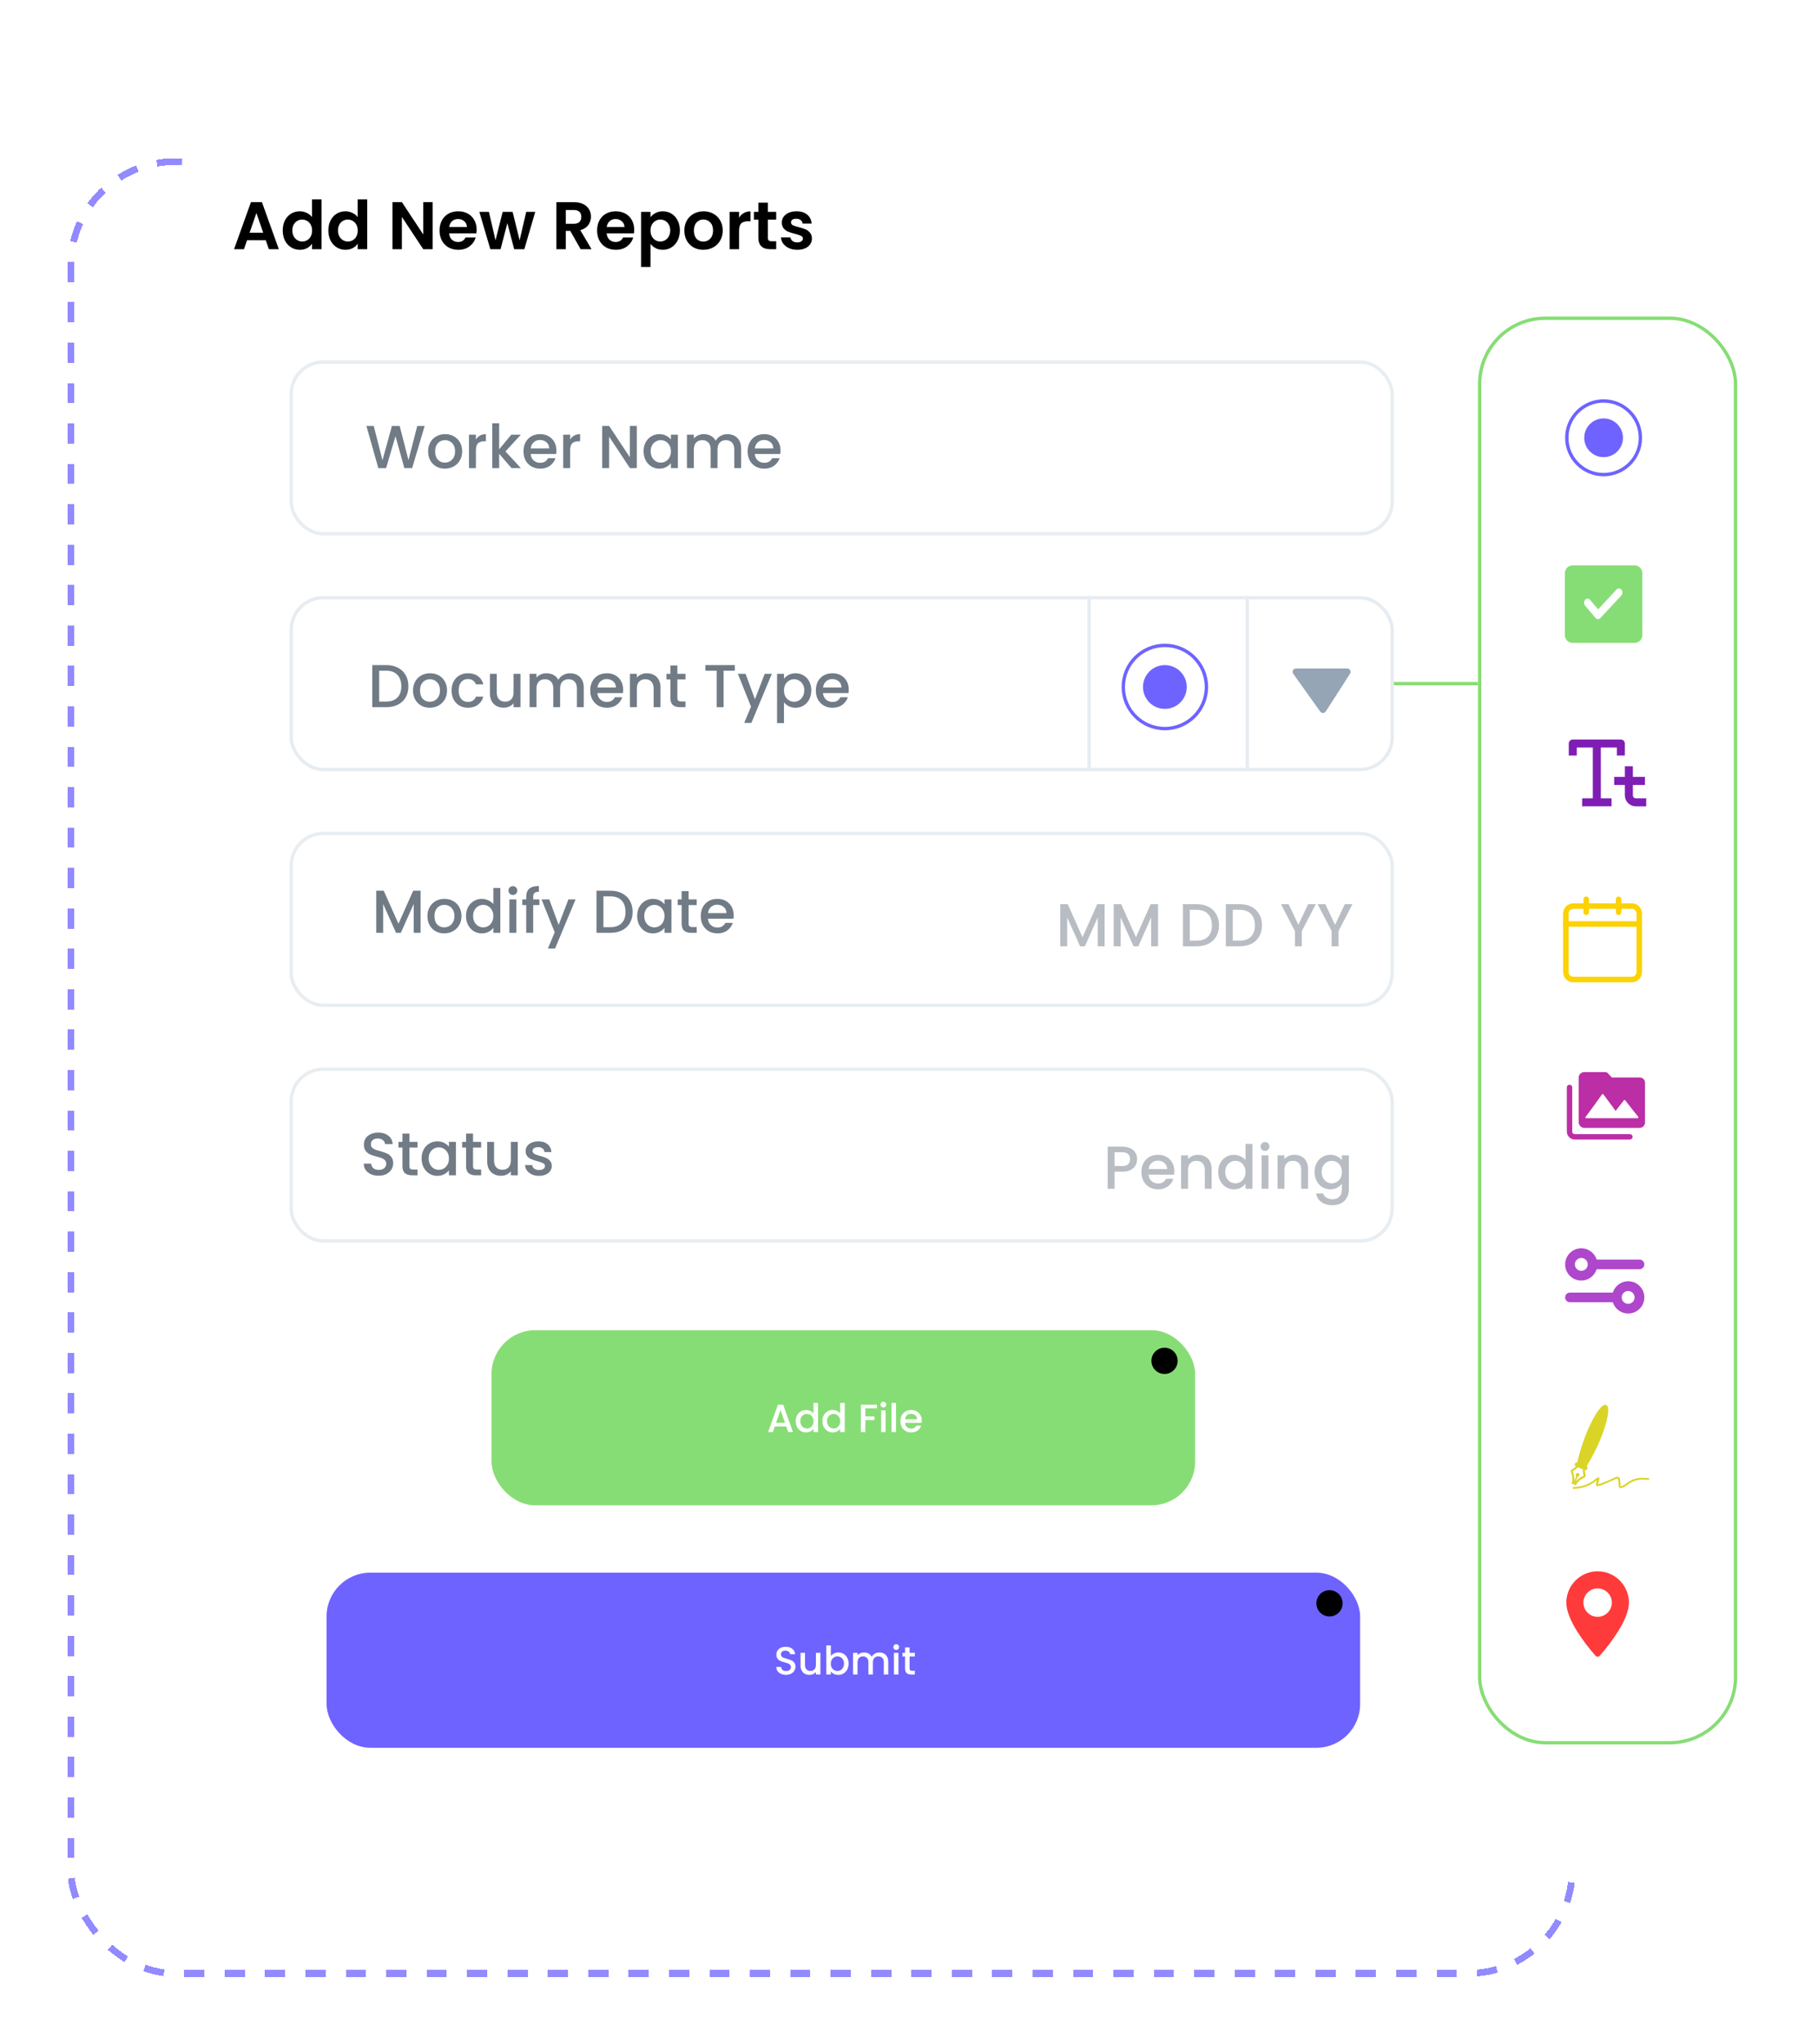 <?xml version="1.0" encoding="UTF-8"?>
<svg xmlns="http://www.w3.org/2000/svg" width="540" height="607" viewBox="0 0 540 607" fill="none">
  <g opacity="0.75" filter="url(#filter0_d_10844_1485)">
    <rect x="1" y="38" width="446" height="538" rx="31" stroke="#6E63FF" stroke-width="2" stroke-dasharray="6 6" shape-rendering="crispEdges"></rect>
  </g>
  <g filter="url(#filter1_d_10844_1485)">
    <rect x="34" y="10" width="444" height="536" rx="30" fill="white"></rect>
  </g>
  <rect opacity="0.95" x="86.5" y="107.5" width="327" height="51" rx="9.5" fill="white" stroke="#E6ECF1"></rect>
  <path d="M126.133 126.49L122.425 139H120.103L117.475 129.532L114.685 139L112.381 139.018L108.835 126.49H111.013L113.605 136.678L116.413 126.49H118.717L121.327 136.624L123.937 126.49H126.133ZM132.128 139.162C131.192 139.162 130.346 138.952 129.59 138.532C128.834 138.1 128.24 137.5 127.808 136.732C127.376 135.952 127.16 135.052 127.16 134.032C127.16 133.024 127.382 132.13 127.826 131.35C128.27 130.57 128.876 129.97 129.644 129.55C130.412 129.13 131.27 128.92 132.218 128.92C133.166 128.92 134.024 129.13 134.792 129.55C135.56 129.97 136.166 130.57 136.61 131.35C137.054 132.13 137.276 133.024 137.276 134.032C137.276 135.04 137.048 135.934 136.592 136.714C136.136 137.494 135.512 138.1 134.72 138.532C133.94 138.952 133.076 139.162 132.128 139.162ZM132.128 137.38C132.656 137.38 133.148 137.254 133.604 137.002C134.072 136.75 134.45 136.372 134.738 135.868C135.026 135.364 135.17 134.752 135.17 134.032C135.17 133.312 135.032 132.706 134.756 132.214C134.48 131.71 134.114 131.332 133.658 131.08C133.202 130.828 132.71 130.702 132.182 130.702C131.654 130.702 131.162 130.828 130.706 131.08C130.262 131.332 129.908 131.71 129.644 132.214C129.38 132.706 129.248 133.312 129.248 134.032C129.248 135.1 129.518 135.928 130.058 136.516C130.61 137.092 131.3 137.38 132.128 137.38ZM141.356 130.522C141.656 130.018 142.052 129.628 142.544 129.352C143.048 129.064 143.642 128.92 144.326 128.92V131.044H143.804C143 131.044 142.388 131.248 141.968 131.656C141.56 132.064 141.356 132.772 141.356 133.78V139H139.304V129.082H141.356V130.522ZM150.136 134.05L154.708 139H151.936L148.264 134.734V139H146.212V125.68H148.264V133.42L151.864 129.082H154.708L150.136 134.05ZM165.269 133.798C165.269 134.17 165.245 134.506 165.197 134.806H157.619C157.679 135.598 157.973 136.234 158.501 136.714C159.029 137.194 159.677 137.434 160.445 137.434C161.549 137.434 162.329 136.972 162.785 136.048H164.999C164.699 136.96 164.153 137.71 163.361 138.298C162.581 138.874 161.609 139.162 160.445 139.162C159.497 139.162 158.645 138.952 157.889 138.532C157.145 138.1 156.557 137.5 156.125 136.732C155.705 135.952 155.495 135.052 155.495 134.032C155.495 133.012 155.699 132.118 156.107 131.35C156.527 130.57 157.109 129.97 157.853 129.55C158.609 129.13 159.473 128.92 160.445 128.92C161.381 128.92 162.215 129.124 162.947 129.532C163.679 129.94 164.249 130.516 164.657 131.26C165.065 131.992 165.269 132.838 165.269 133.798ZM163.127 133.15C163.115 132.394 162.845 131.788 162.317 131.332C161.789 130.876 161.135 130.648 160.355 130.648C159.647 130.648 159.041 130.876 158.537 131.332C158.033 131.776 157.733 132.382 157.637 133.15H163.127ZM169.34 130.522C169.64 130.018 170.036 129.628 170.528 129.352C171.032 129.064 171.626 128.92 172.31 128.92V131.044H171.788C170.984 131.044 170.372 131.248 169.952 131.656C169.544 132.064 169.34 132.772 169.34 133.78V139H167.288V129.082H169.34V130.522ZM189.15 139H187.098L180.924 129.658V139H178.872V126.472H180.924L187.098 135.796V126.472H189.15V139ZM191.161 133.996C191.161 133 191.365 132.118 191.773 131.35C192.193 130.582 192.757 129.988 193.465 129.568C194.185 129.136 194.977 128.92 195.841 128.92C196.621 128.92 197.299 129.076 197.875 129.388C198.463 129.688 198.931 130.066 199.279 130.522V129.082H201.349V139H199.279V137.524C198.931 137.992 198.457 138.382 197.857 138.694C197.257 139.006 196.573 139.162 195.805 139.162C194.953 139.162 194.173 138.946 193.465 138.514C192.757 138.07 192.193 137.458 191.773 136.678C191.365 135.886 191.161 134.992 191.161 133.996ZM199.279 134.032C199.279 133.348 199.135 132.754 198.847 132.25C198.571 131.746 198.205 131.362 197.749 131.098C197.293 130.834 196.801 130.702 196.273 130.702C195.745 130.702 195.253 130.834 194.797 131.098C194.341 131.35 193.969 131.728 193.681 132.232C193.405 132.724 193.267 133.312 193.267 133.996C193.267 134.68 193.405 135.28 193.681 135.796C193.969 136.312 194.341 136.708 194.797 136.984C195.265 137.248 195.757 137.38 196.273 137.38C196.801 137.38 197.293 137.248 197.749 136.984C198.205 136.72 198.571 136.336 198.847 135.832C199.135 135.316 199.279 134.716 199.279 134.032ZM216.05 128.92C216.83 128.92 217.526 129.082 218.138 129.406C218.762 129.73 219.248 130.21 219.596 130.846C219.956 131.482 220.136 132.25 220.136 133.15V139H218.102V133.456C218.102 132.568 217.88 131.89 217.436 131.422C216.992 130.942 216.386 130.702 215.618 130.702C214.85 130.702 214.238 130.942 213.782 131.422C213.338 131.89 213.116 132.568 213.116 133.456V139H211.082V133.456C211.082 132.568 210.86 131.89 210.416 131.422C209.972 130.942 209.366 130.702 208.598 130.702C207.83 130.702 207.218 130.942 206.762 131.422C206.318 131.89 206.096 132.568 206.096 133.456V139H204.044V129.082H206.096V130.216C206.432 129.808 206.858 129.49 207.374 129.262C207.89 129.034 208.442 128.92 209.03 128.92C209.822 128.92 210.53 129.088 211.154 129.424C211.778 129.76 212.258 130.246 212.594 130.882C212.894 130.282 213.362 129.808 213.998 129.46C214.634 129.1 215.318 128.92 216.05 128.92ZM231.837 133.798C231.837 134.17 231.813 134.506 231.765 134.806H224.187C224.247 135.598 224.541 136.234 225.069 136.714C225.597 137.194 226.245 137.434 227.013 137.434C228.117 137.434 228.897 136.972 229.353 136.048H231.567C231.267 136.96 230.721 137.71 229.929 138.298C229.149 138.874 228.177 139.162 227.013 139.162C226.065 139.162 225.213 138.952 224.457 138.532C223.713 138.1 223.125 137.5 222.693 136.732C222.273 135.952 222.063 135.052 222.063 134.032C222.063 133.012 222.267 132.118 222.675 131.35C223.095 130.57 223.677 129.97 224.421 129.55C225.177 129.13 226.041 128.92 227.013 128.92C227.949 128.92 228.783 129.124 229.515 129.532C230.247 129.94 230.817 130.516 231.225 131.26C231.633 131.992 231.837 132.838 231.837 133.798ZM229.695 133.15C229.683 132.394 229.413 131.788 228.885 131.332C228.357 130.876 227.703 130.648 226.923 130.648C226.215 130.648 225.609 130.876 225.105 131.332C224.601 131.776 224.301 132.382 224.205 133.15H229.695Z" fill="#64707C" fill-opacity="0.92"></path>
  <rect opacity="0.95" x="86.5" y="247.5" width="327" height="51" rx="9.5" fill="white" stroke="#E6ECF1"></rect>
  <path d="M124.929 264.49V277H122.877V268.432L119.061 277H117.639L113.805 268.432V277H111.753V264.49H113.967L118.359 274.3L122.733 264.49H124.929ZM131.928 277.162C130.992 277.162 130.146 276.952 129.39 276.532C128.634 276.1 128.04 275.5 127.608 274.732C127.176 273.952 126.96 273.052 126.96 272.032C126.96 271.024 127.182 270.13 127.626 269.35C128.07 268.57 128.676 267.97 129.444 267.55C130.212 267.13 131.07 266.92 132.018 266.92C132.966 266.92 133.824 267.13 134.592 267.55C135.36 267.97 135.966 268.57 136.41 269.35C136.854 270.13 137.076 271.024 137.076 272.032C137.076 273.04 136.848 273.934 136.392 274.714C135.936 275.494 135.312 276.1 134.52 276.532C133.74 276.952 132.876 277.162 131.928 277.162ZM131.928 275.38C132.456 275.38 132.948 275.254 133.404 275.002C133.872 274.75 134.25 274.372 134.538 273.868C134.826 273.364 134.97 272.752 134.97 272.032C134.97 271.312 134.832 270.706 134.556 270.214C134.28 269.71 133.914 269.332 133.458 269.08C133.002 268.828 132.51 268.702 131.982 268.702C131.454 268.702 130.962 268.828 130.506 269.08C130.062 269.332 129.708 269.71 129.444 270.214C129.18 270.706 129.048 271.312 129.048 272.032C129.048 273.1 129.318 273.928 129.858 274.516C130.41 275.092 131.1 275.38 131.928 275.38ZM138.421 271.996C138.421 271 138.625 270.118 139.033 269.35C139.453 268.582 140.017 267.988 140.725 267.568C141.445 267.136 142.243 266.92 143.119 266.92C143.767 266.92 144.403 267.064 145.027 267.352C145.663 267.628 146.167 268 146.539 268.468V263.68H148.609V277H146.539V275.506C146.203 275.986 145.735 276.382 145.135 276.694C144.547 277.006 143.869 277.162 143.101 277.162C142.237 277.162 141.445 276.946 140.725 276.514C140.017 276.07 139.453 275.458 139.033 274.678C138.625 273.886 138.421 272.992 138.421 271.996ZM146.539 272.032C146.539 271.348 146.395 270.754 146.107 270.25C145.831 269.746 145.465 269.362 145.009 269.098C144.553 268.834 144.061 268.702 143.533 268.702C143.005 268.702 142.513 268.834 142.057 269.098C141.601 269.35 141.229 269.728 140.941 270.232C140.665 270.724 140.527 271.312 140.527 271.996C140.527 272.68 140.665 273.28 140.941 273.796C141.229 274.312 141.601 274.708 142.057 274.984C142.525 275.248 143.017 275.38 143.533 275.38C144.061 275.38 144.553 275.248 145.009 274.984C145.465 274.72 145.831 274.336 146.107 273.832C146.395 273.316 146.539 272.716 146.539 272.032ZM152.348 265.768C151.976 265.768 151.664 265.642 151.412 265.39C151.16 265.138 151.034 264.826 151.034 264.454C151.034 264.082 151.16 263.77 151.412 263.518C151.664 263.266 151.976 263.14 152.348 263.14C152.708 263.14 153.014 263.266 153.266 263.518C153.518 263.77 153.644 264.082 153.644 264.454C153.644 264.826 153.518 265.138 153.266 265.39C153.014 265.642 152.708 265.768 152.348 265.768ZM153.356 267.082V277H151.304V267.082H153.356ZM160.208 268.756H158.372V277H156.302V268.756H155.132V267.082H156.302V266.38C156.302 265.24 156.602 264.412 157.202 263.896C157.814 263.368 158.768 263.104 160.064 263.104V264.814C159.44 264.814 159.002 264.934 158.75 265.174C158.498 265.402 158.372 265.804 158.372 266.38V267.082H160.208V268.756ZM170.955 267.082L164.871 281.662H162.747L164.763 276.838L160.857 267.082H163.143L165.933 274.642L168.831 267.082H170.955ZM181.265 264.49C182.597 264.49 183.761 264.748 184.757 265.264C185.765 265.768 186.539 266.5 187.079 267.46C187.631 268.408 187.907 269.518 187.907 270.79C187.907 272.062 187.631 273.166 187.079 274.102C186.539 275.038 185.765 275.758 184.757 276.262C183.761 276.754 182.597 277 181.265 277H177.179V264.49H181.265ZM181.265 275.326C182.729 275.326 183.851 274.93 184.631 274.138C185.411 273.346 185.801 272.23 185.801 270.79C185.801 269.338 185.411 268.204 184.631 267.388C183.851 266.572 182.729 266.164 181.265 266.164H179.231V275.326H181.265ZM189.257 271.996C189.257 271 189.461 270.118 189.869 269.35C190.289 268.582 190.853 267.988 191.561 267.568C192.281 267.136 193.073 266.92 193.937 266.92C194.717 266.92 195.395 267.076 195.971 267.388C196.559 267.688 197.027 268.066 197.375 268.522V267.082H199.445V277H197.375V275.524C197.027 275.992 196.553 276.382 195.953 276.694C195.353 277.006 194.669 277.162 193.901 277.162C193.049 277.162 192.269 276.946 191.561 276.514C190.853 276.07 190.289 275.458 189.869 274.678C189.461 273.886 189.257 272.992 189.257 271.996ZM197.375 272.032C197.375 271.348 197.231 270.754 196.943 270.25C196.667 269.746 196.301 269.362 195.845 269.098C195.389 268.834 194.897 268.702 194.369 268.702C193.841 268.702 193.349 268.834 192.893 269.098C192.437 269.35 192.065 269.728 191.777 270.232C191.501 270.724 191.363 271.312 191.363 271.996C191.363 272.68 191.501 273.28 191.777 273.796C192.065 274.312 192.437 274.708 192.893 274.984C193.361 275.248 193.853 275.38 194.369 275.38C194.897 275.38 195.389 275.248 195.845 274.984C196.301 274.72 196.667 274.336 196.943 273.832C197.231 273.316 197.375 272.716 197.375 272.032ZM204.534 268.756V274.246C204.534 274.618 204.618 274.888 204.786 275.056C204.966 275.212 205.266 275.29 205.686 275.29H206.946V277H205.326C204.402 277 203.694 276.784 203.202 276.352C202.71 275.92 202.464 275.218 202.464 274.246V268.756H201.294V267.082H202.464V264.616H204.534V267.082H206.946V268.756H204.534ZM217.927 271.798C217.927 272.17 217.903 272.506 217.855 272.806H210.277C210.337 273.598 210.631 274.234 211.159 274.714C211.687 275.194 212.335 275.434 213.103 275.434C214.207 275.434 214.987 274.972 215.443 274.048H217.657C217.357 274.96 216.811 275.71 216.019 276.298C215.239 276.874 214.267 277.162 213.103 277.162C212.155 277.162 211.303 276.952 210.547 276.532C209.803 276.1 209.215 275.5 208.783 274.732C208.363 273.952 208.153 273.052 208.153 272.032C208.153 271.012 208.357 270.118 208.765 269.35C209.185 268.57 209.767 267.97 210.511 267.55C211.267 267.13 212.131 266.92 213.103 266.92C214.039 266.92 214.873 267.124 215.605 267.532C216.337 267.94 216.907 268.516 217.315 269.26C217.723 269.992 217.927 270.838 217.927 271.798ZM215.785 271.15C215.773 270.394 215.503 269.788 214.975 269.332C214.447 268.876 213.793 268.648 213.013 268.648C212.305 268.648 211.699 268.876 211.195 269.332C210.691 269.776 210.391 270.382 210.295 271.15H215.785Z" fill="#64707C" fill-opacity="0.92"></path>
  <path opacity="0.5" d="M328.108 268.49V281H326.056V272.432L322.24 281H320.818L316.984 272.432V281H314.932V268.49H317.146L321.538 278.3L325.912 268.49H328.108ZM343.981 268.49V281H341.929V272.432L338.113 281H336.691L332.857 272.432V281H330.805V268.49H333.019L337.411 278.3L341.785 268.49H343.981ZM355.44 268.49C356.772 268.49 357.936 268.748 358.932 269.264C359.94 269.768 360.714 270.5 361.254 271.46C361.806 272.408 362.082 273.518 362.082 274.79C362.082 276.062 361.806 277.166 361.254 278.102C360.714 279.038 359.94 279.758 358.932 280.262C357.936 280.754 356.772 281 355.44 281H351.354V268.49H355.44ZM355.44 279.326C356.904 279.326 358.026 278.93 358.806 278.138C359.586 277.346 359.976 276.23 359.976 274.79C359.976 273.338 359.586 272.204 358.806 271.388C358.026 270.572 356.904 270.164 355.44 270.164H353.406V279.326H355.44ZM368.202 268.49C369.534 268.49 370.698 268.748 371.694 269.264C372.702 269.768 373.476 270.5 374.016 271.46C374.568 272.408 374.844 273.518 374.844 274.79C374.844 276.062 374.568 277.166 374.016 278.102C373.476 279.038 372.702 279.758 371.694 280.262C370.698 280.754 369.534 281 368.202 281H364.116V268.49H368.202ZM368.202 279.326C369.666 279.326 370.788 278.93 371.568 278.138C372.348 277.346 372.738 276.23 372.738 274.79C372.738 273.338 372.348 272.204 371.568 271.388C370.788 270.572 369.666 270.164 368.202 270.164H366.168V279.326H368.202ZM390.823 268.49L386.683 276.464V281H384.631V276.464L380.473 268.49H382.759L385.657 274.628L388.555 268.49H390.823ZM401.722 268.49L397.582 276.464V281H395.53V276.464L391.372 268.49H393.658L396.556 274.628L399.454 268.49H401.722Z" fill="#64707C" fill-opacity="0.92"></path>
  <rect opacity="0.95" x="86.5" y="317.5" width="327" height="51" rx="9.5" fill="white" stroke="#E6ECF1"></rect>
  <path d="M112.472 349.126C111.632 349.126 110.876 348.982 110.204 348.694C109.532 348.394 109.004 347.974 108.62 347.434C108.236 346.894 108.044 346.264 108.044 345.544H110.24C110.288 346.084 110.498 346.528 110.87 346.876C111.254 347.224 111.788 347.398 112.472 347.398C113.18 347.398 113.732 347.23 114.128 346.894C114.524 346.546 114.722 346.102 114.722 345.562C114.722 345.142 114.596 344.8 114.344 344.536C114.104 344.272 113.798 344.068 113.426 343.924C113.066 343.78 112.562 343.624 111.914 343.456C111.098 343.24 110.432 343.024 109.916 342.808C109.412 342.58 108.98 342.232 108.62 341.764C108.26 341.296 108.08 340.672 108.08 339.892C108.08 339.172 108.26 338.542 108.62 338.002C108.98 337.462 109.484 337.048 110.132 336.76C110.78 336.472 111.53 336.328 112.382 336.328C113.594 336.328 114.584 336.634 115.352 337.246C116.132 337.846 116.564 338.674 116.648 339.73H114.38C114.344 339.274 114.128 338.884 113.732 338.56C113.336 338.236 112.814 338.074 112.166 338.074C111.578 338.074 111.098 338.224 110.726 338.524C110.354 338.824 110.168 339.256 110.168 339.82C110.168 340.204 110.282 340.522 110.51 340.774C110.75 341.014 111.05 341.206 111.41 341.35C111.77 341.494 112.262 341.65 112.886 341.818C113.714 342.046 114.386 342.274 114.902 342.502C115.43 342.73 115.874 343.084 116.234 343.564C116.606 344.032 116.792 344.662 116.792 345.454C116.792 346.09 116.618 346.69 116.27 347.254C115.934 347.818 115.436 348.274 114.776 348.622C114.128 348.958 113.36 349.126 112.472 349.126ZM121.607 340.756V346.246C121.607 346.618 121.691 346.888 121.859 347.056C122.039 347.212 122.339 347.29 122.759 347.29H124.019V349H122.399C121.475 349 120.767 348.784 120.275 348.352C119.783 347.92 119.537 347.218 119.537 346.246V340.756H118.367V339.082H119.537V336.616H121.607V339.082H124.019V340.756H121.607ZM125.227 343.996C125.227 343 125.431 342.118 125.839 341.35C126.259 340.582 126.823 339.988 127.531 339.568C128.251 339.136 129.043 338.92 129.907 338.92C130.687 338.92 131.365 339.076 131.941 339.388C132.529 339.688 132.997 340.066 133.345 340.522V339.082H135.415V349H133.345V347.524C132.997 347.992 132.523 348.382 131.923 348.694C131.323 349.006 130.639 349.162 129.871 349.162C129.019 349.162 128.239 348.946 127.531 348.514C126.823 348.07 126.259 347.458 125.839 346.678C125.431 345.886 125.227 344.992 125.227 343.996ZM133.345 344.032C133.345 343.348 133.201 342.754 132.913 342.25C132.637 341.746 132.271 341.362 131.815 341.098C131.359 340.834 130.867 340.702 130.339 340.702C129.811 340.702 129.319 340.834 128.863 341.098C128.407 341.35 128.035 341.728 127.747 342.232C127.471 342.724 127.333 343.312 127.333 343.996C127.333 344.68 127.471 345.28 127.747 345.796C128.035 346.312 128.407 346.708 128.863 346.984C129.331 347.248 129.823 347.38 130.339 347.38C130.867 347.38 131.359 347.248 131.815 346.984C132.271 346.72 132.637 346.336 132.913 345.832C133.201 345.316 133.345 344.716 133.345 344.032ZM140.504 340.756V346.246C140.504 346.618 140.588 346.888 140.756 347.056C140.936 347.212 141.236 347.29 141.656 347.29H142.916V349H141.296C140.372 349 139.664 348.784 139.172 348.352C138.68 347.92 138.434 347.218 138.434 346.246V340.756H137.264V339.082H138.434V336.616H140.504V339.082H142.916V340.756H140.504ZM153.789 339.082V349H151.737V347.83C151.413 348.238 150.987 348.562 150.459 348.802C149.943 349.03 149.391 349.144 148.803 349.144C148.023 349.144 147.321 348.982 146.697 348.658C146.085 348.334 145.599 347.854 145.239 347.218C144.891 346.582 144.717 345.814 144.717 344.914V339.082H146.751V344.608C146.751 345.496 146.973 346.18 147.417 346.66C147.861 347.128 148.467 347.362 149.235 347.362C150.003 347.362 150.609 347.128 151.053 346.66C151.509 346.18 151.737 345.496 151.737 344.608V339.082H153.789ZM160.096 349.162C159.316 349.162 158.614 349.024 157.99 348.748C157.378 348.46 156.892 348.076 156.532 347.596C156.172 347.104 155.98 346.558 155.956 345.958H158.08C158.116 346.378 158.314 346.732 158.674 347.02C159.046 347.296 159.508 347.434 160.06 347.434C160.636 347.434 161.08 347.326 161.392 347.11C161.716 346.882 161.878 346.594 161.878 346.246C161.878 345.874 161.698 345.598 161.338 345.418C160.99 345.238 160.432 345.04 159.664 344.824C158.92 344.62 158.314 344.422 157.846 344.23C157.378 344.038 156.97 343.744 156.622 343.348C156.286 342.952 156.118 342.43 156.118 341.782C156.118 341.254 156.274 340.774 156.586 340.342C156.898 339.898 157.342 339.55 157.918 339.298C158.506 339.046 159.178 338.92 159.934 338.92C161.062 338.92 161.968 339.208 162.652 339.784C163.348 340.348 163.72 341.122 163.768 342.106H161.716C161.68 341.662 161.5 341.308 161.176 341.044C160.852 340.78 160.414 340.648 159.862 340.648C159.322 340.648 158.908 340.75 158.62 340.954C158.332 341.158 158.188 341.428 158.188 341.764C158.188 342.028 158.284 342.25 158.476 342.43C158.668 342.61 158.902 342.754 159.178 342.862C159.454 342.958 159.862 343.084 160.402 343.24C161.122 343.432 161.71 343.63 162.166 343.834C162.634 344.026 163.036 344.314 163.372 344.698C163.708 345.082 163.882 345.592 163.894 346.228C163.894 346.792 163.738 347.296 163.426 347.74C163.114 348.184 162.67 348.532 162.094 348.784C161.53 349.036 160.864 349.162 160.096 349.162Z" fill="#64707C" fill-opacity="0.92"></path>
  <rect x="86.5" y="177.5" width="327" height="51" rx="9.5" fill="white" stroke="#E6ECF1"></rect>
  <line x1="323.5" y1="177" x2="323.5" y2="228" stroke="#E6ECF1"></line>
  <line x1="370.5" y1="177" x2="370.5" y2="228" stroke="#E6ECF1"></line>
  <path d="M400.168 198.5H384.943C384.13 198.5 383.657 199.419 384.129 200.081L392.143 211.3C392.554 211.875 393.415 211.854 393.798 211.259L401.01 200.041C401.437 199.375 400.96 198.5 400.168 198.5Z" fill="#96A5B5"></path>
  <path d="M114.665 197.49C115.997 197.49 117.161 197.748 118.157 198.264C119.165 198.768 119.939 199.5 120.479 200.46C121.031 201.408 121.307 202.518 121.307 203.79C121.307 205.062 121.031 206.166 120.479 207.102C119.939 208.038 119.165 208.758 118.157 209.262C117.161 209.754 115.997 210 114.665 210H110.579V197.49H114.665ZM114.665 208.326C116.129 208.326 117.251 207.93 118.031 207.138C118.811 206.346 119.201 205.23 119.201 203.79C119.201 202.338 118.811 201.204 118.031 200.388C117.251 199.572 116.129 199.164 114.665 199.164H112.631V208.326H114.665ZM127.642 210.162C126.706 210.162 125.86 209.952 125.104 209.532C124.348 209.1 123.754 208.5 123.322 207.732C122.89 206.952 122.674 206.052 122.674 205.032C122.674 204.024 122.896 203.13 123.34 202.35C123.784 201.57 124.39 200.97 125.158 200.55C125.926 200.13 126.784 199.92 127.732 199.92C128.68 199.92 129.538 200.13 130.306 200.55C131.074 200.97 131.68 201.57 132.124 202.35C132.568 203.13 132.79 204.024 132.79 205.032C132.79 206.04 132.562 206.934 132.106 207.714C131.65 208.494 131.026 209.1 130.234 209.532C129.454 209.952 128.59 210.162 127.642 210.162ZM127.642 208.38C128.17 208.38 128.662 208.254 129.118 208.002C129.586 207.75 129.964 207.372 130.252 206.868C130.54 206.364 130.684 205.752 130.684 205.032C130.684 204.312 130.546 203.706 130.27 203.214C129.994 202.71 129.628 202.332 129.172 202.08C128.716 201.828 128.224 201.702 127.696 201.702C127.168 201.702 126.676 201.828 126.22 202.08C125.776 202.332 125.422 202.71 125.158 203.214C124.894 203.706 124.762 204.312 124.762 205.032C124.762 206.1 125.032 206.928 125.572 207.516C126.124 208.092 126.814 208.38 127.642 208.38ZM134.135 205.032C134.135 204.012 134.339 203.118 134.747 202.35C135.167 201.57 135.743 200.97 136.475 200.55C137.207 200.13 138.047 199.92 138.995 199.92C140.195 199.92 141.185 200.208 141.965 200.784C142.757 201.348 143.291 202.158 143.567 203.214H141.353C141.173 202.722 140.885 202.338 140.489 202.062C140.093 201.786 139.595 201.648 138.995 201.648C138.155 201.648 137.483 201.948 136.979 202.548C136.487 203.136 136.241 203.964 136.241 205.032C136.241 206.1 136.487 206.934 136.979 207.534C137.483 208.134 138.155 208.434 138.995 208.434C140.183 208.434 140.969 207.912 141.353 206.868H143.567C143.279 207.876 142.739 208.68 141.947 209.28C141.155 209.868 140.171 210.162 138.995 210.162C138.047 210.162 137.207 209.952 136.475 209.532C135.743 209.1 135.167 208.5 134.747 207.732C134.339 206.952 134.135 206.052 134.135 205.032ZM154.594 200.082V210H152.542V208.83C152.218 209.238 151.792 209.562 151.264 209.802C150.748 210.03 150.196 210.144 149.608 210.144C148.828 210.144 148.126 209.982 147.502 209.658C146.89 209.334 146.404 208.854 146.044 208.218C145.696 207.582 145.522 206.814 145.522 205.914V200.082H147.556V205.608C147.556 206.496 147.778 207.18 148.222 207.66C148.666 208.128 149.272 208.362 150.04 208.362C150.808 208.362 151.414 208.128 151.858 207.66C152.314 207.18 152.542 206.496 152.542 205.608V200.082H154.594ZM169.307 199.92C170.087 199.92 170.783 200.082 171.395 200.406C172.019 200.73 172.505 201.21 172.853 201.846C173.213 202.482 173.393 203.25 173.393 204.15V210H171.359V204.456C171.359 203.568 171.137 202.89 170.693 202.422C170.249 201.942 169.643 201.702 168.875 201.702C168.107 201.702 167.495 201.942 167.039 202.422C166.595 202.89 166.373 203.568 166.373 204.456V210H164.339V204.456C164.339 203.568 164.117 202.89 163.673 202.422C163.229 201.942 162.623 201.702 161.855 201.702C161.087 201.702 160.475 201.942 160.019 202.422C159.575 202.89 159.353 203.568 159.353 204.456V210H157.301V200.082H159.353V201.216C159.689 200.808 160.115 200.49 160.631 200.262C161.147 200.034 161.699 199.92 162.287 199.92C163.079 199.92 163.787 200.088 164.411 200.424C165.035 200.76 165.515 201.246 165.851 201.882C166.151 201.282 166.619 200.808 167.255 200.46C167.891 200.1 168.575 199.92 169.307 199.92ZM185.094 204.798C185.094 205.17 185.07 205.506 185.022 205.806H177.444C177.504 206.598 177.798 207.234 178.326 207.714C178.854 208.194 179.502 208.434 180.27 208.434C181.374 208.434 182.154 207.972 182.61 207.048H184.824C184.524 207.96 183.978 208.71 183.186 209.298C182.406 209.874 181.434 210.162 180.27 210.162C179.322 210.162 178.47 209.952 177.714 209.532C176.97 209.1 176.382 208.5 175.95 207.732C175.53 206.952 175.32 206.052 175.32 205.032C175.32 204.012 175.524 203.118 175.932 202.35C176.352 201.57 176.934 200.97 177.678 200.55C178.434 200.13 179.298 199.92 180.27 199.92C181.206 199.92 182.04 200.124 182.772 200.532C183.504 200.94 184.074 201.516 184.482 202.26C184.89 202.992 185.094 203.838 185.094 204.798ZM182.952 204.15C182.94 203.394 182.67 202.788 182.142 202.332C181.614 201.876 180.96 201.648 180.18 201.648C179.472 201.648 178.866 201.876 178.362 202.332C177.858 202.776 177.558 203.382 177.462 204.15H182.952ZM192.118 199.92C192.898 199.92 193.594 200.082 194.206 200.406C194.83 200.73 195.316 201.21 195.664 201.846C196.012 202.482 196.186 203.25 196.186 204.15V210H194.152V204.456C194.152 203.568 193.93 202.89 193.486 202.422C193.042 201.942 192.436 201.702 191.668 201.702C190.9 201.702 190.288 201.942 189.832 202.422C189.388 202.89 189.166 203.568 189.166 204.456V210H187.114V200.082H189.166V201.216C189.502 200.808 189.928 200.49 190.444 200.262C190.972 200.034 191.53 199.92 192.118 199.92ZM201.197 201.756V207.246C201.197 207.618 201.281 207.888 201.449 208.056C201.629 208.212 201.929 208.29 202.349 208.29H203.609V210H201.989C201.065 210 200.357 209.784 199.865 209.352C199.373 208.92 199.127 208.218 199.127 207.246V201.756H197.957V200.082H199.127V197.616H201.197V200.082H203.609V201.756H201.197ZM218.258 197.49V199.164H214.928V210H212.876V199.164H209.528V197.49H218.258ZM229.264 200.082L223.18 214.662H221.056L223.072 209.838L219.166 200.082H221.452L224.242 207.642L227.14 200.082H229.264ZM232.865 201.54C233.213 201.084 233.687 200.7 234.287 200.388C234.887 200.076 235.565 199.92 236.321 199.92C237.185 199.92 237.971 200.136 238.679 200.568C239.399 200.988 239.963 201.582 240.371 202.35C240.779 203.118 240.983 204 240.983 204.996C240.983 205.992 240.779 206.886 240.371 207.678C239.963 208.458 239.399 209.07 238.679 209.514C237.971 209.946 237.185 210.162 236.321 210.162C235.565 210.162 234.893 210.012 234.305 209.712C233.717 209.4 233.237 209.016 232.865 208.56V214.716H230.813V200.082H232.865V201.54ZM238.895 204.996C238.895 204.312 238.751 203.724 238.463 203.232C238.187 202.728 237.815 202.35 237.347 202.098C236.891 201.834 236.399 201.702 235.871 201.702C235.355 201.702 234.863 201.834 234.395 202.098C233.939 202.362 233.567 202.746 233.279 203.25C233.003 203.754 232.865 204.348 232.865 205.032C232.865 205.716 233.003 206.316 233.279 206.832C233.567 207.336 233.939 207.72 234.395 207.984C234.863 208.248 235.355 208.38 235.871 208.38C236.399 208.38 236.891 208.248 237.347 207.984C237.815 207.708 238.187 207.312 238.463 206.796C238.751 206.28 238.895 205.68 238.895 204.996ZM252.102 204.798C252.102 205.17 252.078 205.506 252.03 205.806H244.452C244.512 206.598 244.806 207.234 245.334 207.714C245.862 208.194 246.51 208.434 247.278 208.434C248.382 208.434 249.162 207.972 249.618 207.048H251.832C251.532 207.96 250.986 208.71 250.194 209.298C249.414 209.874 248.442 210.162 247.278 210.162C246.33 210.162 245.478 209.952 244.722 209.532C243.978 209.1 243.39 208.5 242.958 207.732C242.538 206.952 242.328 206.052 242.328 205.032C242.328 204.012 242.532 203.118 242.94 202.35C243.36 201.57 243.942 200.97 244.686 200.55C245.442 200.13 246.306 199.92 247.278 199.92C248.214 199.92 249.048 200.124 249.78 200.532C250.512 200.94 251.082 201.516 251.49 202.26C251.898 202.992 252.102 203.838 252.102 204.798ZM249.96 204.15C249.948 203.394 249.678 202.788 249.15 202.332C248.622 201.876 247.968 201.648 247.188 201.648C246.48 201.648 245.874 201.876 245.37 202.332C244.866 202.776 244.566 203.382 244.47 204.15H249.96Z" fill="#64707C" fill-opacity="0.92"></path>
  <g clip-path="url(#clip0_10844_1485)">
    <path d="M346 216.35C352.821 216.35 358.35 210.821 358.35 204C358.35 197.18 352.821 191.65 346 191.65C339.18 191.65 333.65 197.18 333.65 204C333.65 210.821 339.18 216.35 346 216.35Z" stroke="#6E63FF"></path>
    <path d="M346 210.5C349.59 210.5 352.5 207.59 352.5 204C352.5 200.41 349.59 197.5 346 197.5C342.41 197.5 339.5 200.41 339.5 204C339.5 207.59 342.41 210.5 346 210.5Z" fill="#6E63FF"></path>
  </g>
  <path d="M78.94 71.34H73.38L72.46 74H69.52L74.54 60.02H77.8L82.82 74H79.86L78.94 71.34ZM78.18 69.1L76.16 63.26L74.14 69.1H78.18ZM83.976 68.42C83.976 67.3 84.196 66.307 84.636 65.44C85.09 64.573 85.703 63.907 86.476 63.44C87.25 62.973 88.11 62.74 89.056 62.74C89.776 62.74 90.463 62.9 91.116 63.22C91.77 63.527 92.29 63.94 92.676 64.46V59.2H95.516V74H92.676V72.36C92.33 72.907 91.843 73.347 91.216 73.68C90.59 74.013 89.863 74.18 89.036 74.18C88.103 74.18 87.25 73.94 86.476 73.46C85.703 72.98 85.09 72.307 84.636 71.44C84.196 70.56 83.976 69.553 83.976 68.42ZM92.696 68.46C92.696 67.78 92.563 67.2 92.296 66.72C92.03 66.227 91.67 65.853 91.216 65.6C90.763 65.333 90.276 65.2 89.756 65.2C89.236 65.2 88.756 65.327 88.316 65.58C87.876 65.833 87.516 66.207 87.236 66.7C86.97 67.18 86.836 67.753 86.836 68.42C86.836 69.087 86.97 69.673 87.236 70.18C87.516 70.673 87.876 71.053 88.316 71.32C88.77 71.587 89.25 71.72 89.756 71.72C90.276 71.72 90.763 71.593 91.216 71.34C91.67 71.073 92.03 70.7 92.296 70.22C92.563 69.727 92.696 69.14 92.696 68.46ZM97.531 68.42C97.531 67.3 97.751 66.307 98.191 65.44C98.644 64.573 99.258 63.907 100.031 63.44C100.804 62.973 101.664 62.74 102.611 62.74C103.331 62.74 104.018 62.9 104.671 63.22C105.324 63.527 105.844 63.94 106.231 64.46V59.2H109.071V74H106.231V72.36C105.884 72.907 105.398 73.347 104.771 73.68C104.144 74.013 103.418 74.18 102.591 74.18C101.658 74.18 100.804 73.94 100.031 73.46C99.258 72.98 98.644 72.307 98.191 71.44C97.751 70.56 97.531 69.553 97.531 68.42ZM106.251 68.46C106.251 67.78 106.118 67.2 105.851 66.72C105.584 66.227 105.224 65.853 104.771 65.6C104.318 65.333 103.831 65.2 103.311 65.2C102.791 65.2 102.311 65.327 101.871 65.58C101.431 65.833 101.071 66.207 100.791 66.7C100.524 67.18 100.391 67.753 100.391 68.42C100.391 69.087 100.524 69.673 100.791 70.18C101.071 70.673 101.431 71.053 101.871 71.32C102.324 71.587 102.804 71.72 103.311 71.72C103.831 71.72 104.318 71.593 104.771 71.34C105.224 71.073 105.584 70.7 105.851 70.22C106.118 69.727 106.251 69.14 106.251 68.46ZM128.511 74H125.711L119.371 64.42V74H116.571V60.02H119.371L125.711 69.62V60.02H128.511V74ZM141.578 68.22C141.578 68.62 141.552 68.98 141.498 69.3H133.398C133.465 70.1 133.745 70.727 134.238 71.18C134.732 71.633 135.338 71.86 136.058 71.86C137.098 71.86 137.838 71.413 138.278 70.52H141.298C140.978 71.587 140.365 72.467 139.458 73.16C138.552 73.84 137.438 74.18 136.118 74.18C135.052 74.18 134.092 73.947 133.238 73.48C132.398 73 131.738 72.327 131.258 71.46C130.792 70.593 130.558 69.593 130.558 68.46C130.558 67.313 130.792 66.307 131.258 65.44C131.725 64.573 132.378 63.907 133.218 63.44C134.058 62.973 135.025 62.74 136.118 62.74C137.172 62.74 138.112 62.967 138.938 63.42C139.778 63.873 140.425 64.52 140.878 65.36C141.345 66.187 141.578 67.14 141.578 68.22ZM138.678 67.42C138.665 66.7 138.405 66.127 137.898 65.7C137.392 65.26 136.772 65.04 136.038 65.04C135.345 65.04 134.758 65.253 134.278 65.68C133.812 66.093 133.525 66.673 133.418 67.42H138.678ZM158.982 62.92L155.742 74H152.722L150.702 66.26L148.682 74H145.642L142.382 62.92H145.222L147.182 71.36L149.302 62.92H152.262L154.342 71.34L156.302 62.92H158.982ZM172.463 74L169.383 68.56H168.063V74H165.263V60.04H170.503C171.583 60.04 172.503 60.233 173.263 60.62C174.023 60.993 174.589 61.507 174.963 62.16C175.349 62.8 175.543 63.52 175.543 64.32C175.543 65.24 175.276 66.073 174.743 66.82C174.209 67.553 173.416 68.06 172.363 68.34L175.703 74H172.463ZM168.063 66.46H170.403C171.163 66.46 171.729 66.28 172.103 65.92C172.476 65.547 172.663 65.033 172.663 64.38C172.663 63.74 172.476 63.247 172.103 62.9C171.729 62.54 171.163 62.36 170.403 62.36H168.063V66.46ZM188.375 68.22C188.375 68.62 188.349 68.98 188.295 69.3H180.195C180.262 70.1 180.542 70.727 181.035 71.18C181.529 71.633 182.135 71.86 182.855 71.86C183.895 71.86 184.635 71.413 185.075 70.52H188.095C187.775 71.587 187.162 72.467 186.255 73.16C185.349 73.84 184.235 74.18 182.915 74.18C181.849 74.18 180.889 73.947 180.035 73.48C179.195 73 178.535 72.327 178.055 71.46C177.589 70.593 177.355 69.593 177.355 68.46C177.355 67.313 177.589 66.307 178.055 65.44C178.522 64.573 179.175 63.907 180.015 63.44C180.855 62.973 181.822 62.74 182.915 62.74C183.969 62.74 184.909 62.967 185.735 63.42C186.575 63.873 187.222 64.52 187.675 65.36C188.142 66.187 188.375 67.14 188.375 68.22ZM185.475 67.42C185.462 66.7 185.202 66.127 184.695 65.7C184.189 65.26 183.569 65.04 182.835 65.04C182.142 65.04 181.555 65.253 181.075 65.68C180.609 66.093 180.322 66.673 180.215 67.42H185.475ZM193.219 64.52C193.579 64.013 194.072 63.593 194.699 63.26C195.339 62.913 196.066 62.74 196.879 62.74C197.826 62.74 198.679 62.973 199.439 63.44C200.212 63.907 200.819 64.573 201.259 65.44C201.712 66.293 201.939 67.287 201.939 68.42C201.939 69.553 201.712 70.56 201.259 71.44C200.819 72.307 200.212 72.98 199.439 73.46C198.679 73.94 197.826 74.18 196.879 74.18C196.066 74.18 195.346 74.013 194.719 73.68C194.106 73.347 193.606 72.927 193.219 72.42V79.28H190.419V62.92H193.219V64.52ZM199.079 68.42C199.079 67.753 198.939 67.18 198.659 66.7C198.392 66.207 198.032 65.833 197.579 65.58C197.139 65.327 196.659 65.2 196.139 65.2C195.632 65.2 195.152 65.333 194.699 65.6C194.259 65.853 193.899 66.227 193.619 66.72C193.352 67.213 193.219 67.793 193.219 68.46C193.219 69.127 193.352 69.707 193.619 70.2C193.899 70.693 194.259 71.073 194.699 71.34C195.152 71.593 195.632 71.72 196.139 71.72C196.659 71.72 197.139 71.587 197.579 71.32C198.032 71.053 198.392 70.673 198.659 70.18C198.939 69.687 199.079 69.1 199.079 68.42ZM208.894 74.18C207.827 74.18 206.867 73.947 206.014 73.48C205.16 73 204.487 72.327 203.994 71.46C203.514 70.593 203.274 69.593 203.274 68.46C203.274 67.327 203.52 66.327 204.014 65.46C204.52 64.593 205.207 63.927 206.074 63.46C206.94 62.98 207.907 62.74 208.974 62.74C210.04 62.74 211.007 62.98 211.874 63.46C212.74 63.927 213.42 64.593 213.914 65.46C214.42 66.327 214.674 67.327 214.674 68.46C214.674 69.593 214.414 70.593 213.894 71.46C213.387 72.327 212.694 73 211.814 73.48C210.947 73.947 209.974 74.18 208.894 74.18ZM208.894 71.74C209.4 71.74 209.874 71.62 210.314 71.38C210.767 71.127 211.127 70.753 211.394 70.26C211.66 69.767 211.794 69.167 211.794 68.46C211.794 67.407 211.514 66.6 210.954 66.04C210.407 65.467 209.734 65.18 208.934 65.18C208.134 65.18 207.46 65.467 206.914 66.04C206.38 66.6 206.114 67.407 206.114 68.46C206.114 69.513 206.374 70.327 206.894 70.9C207.427 71.46 208.094 71.74 208.894 71.74ZM219.528 64.64C219.888 64.053 220.354 63.593 220.928 63.26C221.514 62.927 222.181 62.76 222.928 62.76V65.7H222.188C221.308 65.7 220.641 65.907 220.188 66.32C219.748 66.733 219.528 67.453 219.528 68.48V74H216.728V62.92H219.528V64.64ZM228.074 65.22V70.58C228.074 70.953 228.16 71.227 228.334 71.4C228.52 71.56 228.827 71.64 229.254 71.64H230.554V74H228.794C226.434 74 225.254 72.853 225.254 70.56V65.22H223.934V62.92H225.254V60.18H228.074V62.92H230.554V65.22H228.074ZM236.808 74.18C235.901 74.18 235.088 74.02 234.368 73.7C233.648 73.367 233.074 72.92 232.648 72.36C232.234 71.8 232.008 71.18 231.968 70.5H234.788C234.841 70.927 235.048 71.28 235.408 71.56C235.781 71.84 236.241 71.98 236.788 71.98C237.321 71.98 237.734 71.873 238.028 71.66C238.334 71.447 238.488 71.173 238.488 70.84C238.488 70.48 238.301 70.213 237.928 70.04C237.568 69.853 236.988 69.653 236.188 69.44C235.361 69.24 234.681 69.033 234.148 68.82C233.628 68.607 233.174 68.28 232.788 67.84C232.414 67.4 232.228 66.807 232.228 66.06C232.228 65.447 232.401 64.887 232.748 64.38C233.108 63.873 233.614 63.473 234.268 63.18C234.934 62.887 235.714 62.74 236.608 62.74C237.928 62.74 238.981 63.073 239.768 63.74C240.554 64.393 240.988 65.28 241.068 66.4H238.388C238.348 65.96 238.161 65.613 237.828 65.36C237.508 65.093 237.074 64.96 236.528 64.96C236.021 64.96 235.628 65.053 235.348 65.24C235.081 65.427 234.948 65.687 234.948 66.02C234.948 66.393 235.134 66.68 235.508 66.88C235.881 67.067 236.461 67.26 237.248 67.46C238.048 67.66 238.708 67.867 239.228 68.08C239.748 68.293 240.194 68.627 240.568 69.08C240.954 69.52 241.154 70.107 241.168 70.84C241.168 71.48 240.988 72.053 240.628 72.56C240.281 73.067 239.774 73.467 239.108 73.76C238.454 74.04 237.688 74.18 236.808 74.18Z" fill="black"></path>
  <g filter="url(#filter2_d_10844_1485)">
    <rect x="452" y="456.807" width="46.025" height="46.025" rx="20" fill="white"></rect>
  </g>
  <g clip-path="url(#clip1_10844_1485)">
    <path fill-rule="evenodd" clip-rule="evenodd" d="M474.541 466.596C472.075 466.597 469.712 467.577 467.969 469.32C466.225 471.063 465.246 473.427 465.244 475.892C465.244 478.387 466.633 481.467 468.344 484.246C469.996 486.87 471.859 489.354 473.916 491.674C473.995 491.761 474.092 491.831 474.2 491.879C474.308 491.926 474.424 491.951 474.542 491.951C474.66 491.951 474.776 491.926 474.884 491.879C474.992 491.831 475.088 491.761 475.168 491.674C477.224 489.354 479.088 486.87 480.739 484.246C482.45 481.467 483.84 478.387 483.84 475.892C483.838 473.427 482.858 471.062 481.114 469.319C479.371 467.576 477.006 466.596 474.541 466.596ZM474.541 471.666C473.705 471.666 472.888 471.914 472.193 472.379C471.498 472.843 470.956 473.503 470.637 474.275C470.317 475.047 470.233 475.897 470.396 476.716C470.559 477.536 470.962 478.289 471.553 478.88C472.144 479.471 472.896 479.874 473.716 480.037C474.536 480.2 475.385 480.116 476.158 479.796C476.93 479.476 477.59 478.935 478.054 478.24C478.518 477.545 478.766 476.728 478.766 475.892C478.766 474.772 478.321 473.697 477.528 472.905C476.736 472.112 475.661 471.667 474.541 471.666Z" fill="#FF3A3A"></path>
  </g>
  <g filter="url(#filter3_d_10844_1485)">
    <rect x="453.316" y="406.803" width="46.025" height="46.025" rx="20" fill="white"></rect>
  </g>
  <g clip-path="url(#clip2_10844_1485)">
    <path d="M467.477 440.678L467.514 440.692C467.531 440.778 467.575 440.857 467.64 440.916C467.705 440.975 467.787 441.012 467.875 441.02C467.962 441.029 468.05 441.009 468.126 440.963C468.201 440.918 468.259 440.849 468.293 440.768C468.316 440.709 468.325 440.646 468.319 440.584C468.819 439.857 469.51 439.283 470.316 438.924C470.641 438.764 470.855 438.659 470.943 438.448C471.002 438.199 470.987 437.939 470.897 437.699C470.797 437.326 470.75 436.941 470.757 436.555C470.904 436.588 471.057 436.569 471.191 436.503C471.325 436.436 471.432 436.325 471.494 436.189C471.556 436.052 471.569 435.898 471.531 435.753C471.493 435.608 471.406 435.481 471.285 435.393C472.856 432.82 474.227 430.131 475.385 427.348C477.264 422.747 478.496 417.78 477.081 417.202C475.665 416.623 473.07 421.036 471.187 425.637C470.067 428.436 469.164 431.316 468.486 434.254C468.337 434.233 468.186 434.264 468.058 434.341C467.93 434.418 467.832 434.538 467.781 434.679C467.731 434.819 467.73 434.974 467.779 435.115C467.829 435.256 467.925 435.377 468.053 435.455C467.788 435.737 467.485 435.98 467.152 436.176C466.876 436.353 466.677 436.481 466.596 436.679C466.516 436.876 466.59 437.116 466.71 437.458C467.036 438.277 467.13 439.17 466.981 440.038C466.931 440.078 466.892 440.13 466.867 440.188C466.847 440.238 466.837 440.291 466.837 440.345C466.838 440.399 466.849 440.452 466.87 440.502C466.891 440.551 466.922 440.596 466.96 440.634C466.999 440.672 467.044 440.701 467.094 440.721C467.157 440.746 467.224 440.755 467.291 440.747C467.358 440.739 467.422 440.716 467.477 440.678ZM467.161 436.893C467.261 436.813 467.365 436.74 467.475 436.674C467.911 436.416 468.299 436.086 468.622 435.696L470.179 436.331C470.137 436.835 470.183 437.343 470.314 437.832C470.346 437.956 470.371 438.08 470.389 438.206C470.279 438.275 470.165 438.335 470.048 438.388C469.257 438.743 468.563 439.283 468.025 439.963L468.617 438.525C468.746 438.522 468.87 438.474 468.968 438.39C469.066 438.306 469.132 438.191 469.155 438.064C469.178 437.937 469.157 437.806 469.095 437.693C469.033 437.58 468.933 437.491 468.814 437.443C468.694 437.394 468.561 437.389 468.438 437.426C468.314 437.464 468.208 437.544 468.136 437.651C468.064 437.758 468.031 437.887 468.043 438.015C468.055 438.144 468.111 438.264 468.202 438.357L467.615 439.792C467.707 438.931 467.59 438.06 467.274 437.253C467.229 437.135 467.191 437.015 467.161 436.893Z" fill="#DAD427"></path>
    <path d="M489.569 438.89C489.263 438.89 488.97 438.878 488.675 438.867C487.407 438.744 486.127 438.916 484.936 439.371C484.262 439.682 483.622 440.063 483.027 440.507C482.559 440.9 482.018 441.197 481.436 441.383C481.315 441.3 481.308 440.701 481.304 440.374C481.293 439.54 481.28 438.502 480.322 438.502C480.208 438.502 480.159 438.518 478.978 439.042C477.566 439.714 476.111 440.292 474.624 440.773C474.68 440.467 474.764 440.166 474.876 439.875C475.08 439.286 475.164 439.018 475.008 438.827C474.972 438.785 474.927 438.752 474.877 438.73C474.827 438.707 474.772 438.696 474.717 438.697C474.534 438.697 474.395 438.811 474.023 439.101C472.178 440.683 469.832 441.56 467.401 441.575C467.364 441.571 467.327 441.574 467.291 441.586C467.256 441.597 467.223 441.615 467.196 441.64C467.168 441.665 467.146 441.695 467.13 441.729C467.115 441.763 467.107 441.8 467.107 441.837C467.107 441.874 467.115 441.911 467.13 441.945C467.146 441.979 467.168 442.009 467.196 442.034C467.223 442.059 467.256 442.077 467.291 442.088C467.327 442.1 467.364 442.103 467.401 442.099C469.964 442.089 472.441 441.171 474.392 439.508C474.368 439.581 474.342 439.655 474.319 439.72C474.109 440.136 474.024 440.604 474.076 441.068C474.094 441.115 474.122 441.158 474.158 441.193C474.195 441.229 474.238 441.256 474.286 441.273C474.694 441.427 475.848 441.017 479.236 439.514C479.717 439.301 480.21 439.081 480.358 439.028C480.677 439.067 480.712 439.64 480.722 440.381C480.732 441.122 480.742 441.903 481.44 441.903C482.16 441.747 482.828 441.409 483.381 440.922C483.939 440.505 484.539 440.146 485.172 439.853C486.279 439.431 487.47 439.276 488.648 439.398C488.95 439.41 489.253 439.421 489.568 439.421C489.605 439.425 489.642 439.421 489.678 439.41C489.713 439.399 489.746 439.38 489.773 439.355C489.801 439.331 489.823 439.3 489.838 439.266C489.854 439.232 489.862 439.196 489.862 439.158C489.862 439.121 489.854 439.085 489.838 439.051C489.823 439.017 489.801 438.986 489.773 438.962C489.746 438.937 489.713 438.918 489.678 438.907C489.642 438.896 489.605 438.892 489.568 438.896L489.569 438.89Z" fill="#DAD427"></path>
  </g>
  <g filter="url(#filter4_d_10844_1485)">
    <rect x="453.975" y="356.836" width="46.025" height="46.025" rx="20" fill="white"></rect>
  </g>
  <g clip-path="url(#clip3_10844_1485)">
    <path d="M469.693 380.261C470.712 380.257 471.703 379.928 472.522 379.322C473.342 378.717 473.947 377.866 474.25 376.893H486.982C487.363 376.893 487.728 376.741 487.998 376.472C488.267 376.203 488.418 375.837 488.418 375.456C488.418 375.075 488.267 374.71 487.998 374.44C487.728 374.171 487.363 374.02 486.982 374.02H474.25C473.983 373.175 473.486 372.421 472.816 371.841C472.145 371.262 471.328 370.879 470.453 370.737C469.579 370.594 468.682 370.696 467.862 371.032C467.042 371.368 466.331 371.925 465.809 372.641C465.286 373.356 464.972 374.203 464.902 375.086C464.831 375.969 465.007 376.855 465.409 377.644C465.812 378.434 466.425 379.096 467.181 379.558C467.937 380.02 468.807 380.263 469.693 380.261ZM469.693 373.549C470.07 373.549 470.439 373.661 470.752 373.871C471.066 374.08 471.311 374.378 471.455 374.726C471.599 375.075 471.637 375.458 471.563 375.828C471.49 376.198 471.308 376.538 471.041 376.805C470.775 377.071 470.435 377.253 470.065 377.327C469.695 377.4 469.312 377.362 468.963 377.218C468.615 377.074 468.317 376.829 468.107 376.516C467.898 376.202 467.786 375.833 467.786 375.456C467.786 374.95 467.987 374.466 468.345 374.108C468.702 373.75 469.187 373.549 469.693 373.549Z" fill="#AE47CC"></path>
    <path d="M483.614 380.459C482.595 380.463 481.604 380.792 480.785 381.398C479.965 382.004 479.36 382.855 479.057 383.827H466.325C465.944 383.827 465.579 383.979 465.309 384.248C465.04 384.518 464.889 384.883 464.889 385.264C464.889 385.645 465.04 386.01 465.309 386.28C465.579 386.549 465.944 386.7 466.325 386.7H479.057C479.324 387.545 479.821 388.299 480.491 388.879C481.161 389.458 481.979 389.841 482.854 389.984C483.728 390.126 484.625 390.024 485.445 389.688C486.265 389.352 486.976 388.795 487.498 388.079C488.021 387.364 488.335 386.517 488.405 385.634C488.476 384.751 488.3 383.865 487.897 383.076C487.495 382.286 486.882 381.624 486.126 381.162C485.37 380.7 484.5 380.457 483.614 380.459ZM483.614 387.171C483.237 387.171 482.868 387.059 482.555 386.85C482.241 386.64 481.996 386.342 481.852 385.994C481.708 385.645 481.67 385.262 481.744 384.892C481.817 384.522 481.999 384.182 482.266 383.915C482.532 383.649 482.872 383.467 483.242 383.393C483.612 383.32 483.995 383.358 484.344 383.502C484.692 383.646 484.99 383.891 485.2 384.204C485.409 384.518 485.521 384.887 485.521 385.264C485.521 385.77 485.32 386.255 484.962 386.612C484.605 386.97 484.12 387.171 483.614 387.171Z" fill="#AE47CC"></path>
  </g>
  <g filter="url(#filter5_d_10844_1485)">
    <rect x="453.316" y="306.867" width="46.025" height="46.025" rx="20" fill="white"></rect>
  </g>
  <g clip-path="url(#clip4_10844_1485)">
    <path d="M484.136 338.38H467.802C467.485 338.385 467.17 338.327 466.876 338.208C466.582 338.09 466.315 337.913 466.09 337.689C465.866 337.465 465.69 337.198 465.571 336.904C465.452 336.61 465.394 336.295 465.4 335.978V322.925C465.394 322.818 465.41 322.712 465.448 322.612C465.486 322.512 465.545 322.422 465.62 322.346C465.695 322.271 465.786 322.212 465.885 322.175C465.985 322.137 466.092 322.12 466.198 322.126C466.304 322.12 466.411 322.137 466.511 322.175C466.61 322.212 466.701 322.271 466.776 322.346C466.852 322.422 466.91 322.512 466.948 322.612C466.986 322.712 467.003 322.818 466.996 322.925V335.978C466.99 336.084 467.007 336.191 467.045 336.29C467.083 336.39 467.141 336.48 467.217 336.556C467.292 336.631 467.382 336.69 467.482 336.728C467.582 336.766 467.688 336.782 467.795 336.776H484.136C484.348 336.776 484.551 336.86 484.7 337.01C484.85 337.16 484.934 337.363 484.934 337.574C484.934 337.786 484.85 337.989 484.7 338.139C484.551 338.289 484.348 338.373 484.136 338.373V338.38Z" fill="#BC2EA5"></path>
    <path d="M487.018 319.958H478.771L477.49 318.602C477.316 318.442 477.086 318.356 476.849 318.362H470.52C470.304 318.365 470.091 318.412 469.893 318.499C469.696 318.586 469.517 318.711 469.369 318.867C469.22 319.024 469.104 319.208 469.028 319.41C468.951 319.612 468.915 319.827 468.923 320.043V333.254C468.934 333.682 469.104 334.091 469.399 334.401C469.694 334.712 470.093 334.902 470.52 334.935H487.018C487.234 334.932 487.447 334.885 487.644 334.798C487.842 334.712 488.02 334.586 488.169 334.43C488.318 334.273 488.434 334.089 488.51 333.887C488.587 333.685 488.622 333.47 488.615 333.254V321.327C488.565 320.942 488.375 320.588 488.08 320.336C487.785 320.083 487.406 319.948 487.018 319.958ZM486.457 332.048H471.09C470.93 332.048 470.849 331.888 470.93 331.727L473.412 328.364L475.894 324.921C475.938 324.882 475.995 324.861 476.054 324.861C476.113 324.861 476.17 324.882 476.214 324.921L478.777 328.364L479.898 329.885L480.378 329.244L482.374 326.687C482.418 326.649 482.475 326.627 482.534 326.627C482.593 326.627 482.65 326.649 482.694 326.687L484.696 329.25L486.618 331.652C486.698 331.893 486.618 332.048 486.457 332.048Z" fill="#BC2EA5"></path>
  </g>
  <g filter="url(#filter6_d_10844_1485)">
    <rect x="453.316" y="256.916" width="46.025" height="46.025" rx="20" fill="white"></rect>
  </g>
  <g clip-path="url(#clip5_10844_1485)">
    <path d="M484.691 291.44H467.325C466.584 291.439 465.874 291.145 465.349 290.62C464.825 290.096 464.53 289.385 464.529 288.644V271.279C464.53 270.537 464.825 269.827 465.349 269.302C465.874 268.778 466.584 268.483 467.325 268.482H484.691C485.432 268.483 486.143 268.778 486.668 269.302C487.192 269.826 487.487 270.537 487.487 271.279V288.644C487.487 289.386 487.193 290.097 486.668 290.621C486.144 291.146 485.433 291.44 484.691 291.44ZM467.325 269.626C466.887 269.626 466.466 269.8 466.156 270.11C465.846 270.421 465.672 270.841 465.672 271.28V288.645C465.672 289.084 465.846 289.505 466.156 289.815C466.466 290.125 466.887 290.299 467.325 290.299H484.691C485.13 290.299 485.55 290.125 485.86 289.815C486.171 289.505 486.345 289.084 486.345 288.645V271.28C486.345 270.841 486.171 270.421 485.86 270.11C485.55 269.8 485.13 269.626 484.691 269.626H467.325Z" fill="#FCD202" stroke="#FCD202" stroke-width="0.5"></path>
    <path d="M471.153 271.458C471.001 271.458 470.856 271.398 470.749 271.291C470.642 271.184 470.582 271.039 470.582 270.888V267.005C470.589 266.858 470.652 266.719 470.758 266.617C470.865 266.516 471.006 266.459 471.153 266.459C471.3 266.459 471.442 266.516 471.548 266.617C471.655 266.719 471.718 266.858 471.724 267.005V270.889C471.723 271.04 471.662 271.184 471.555 271.291C471.448 271.397 471.304 271.457 471.153 271.458Z" fill="#FCD202" stroke="#FCD202" stroke-width="0.5"></path>
    <path d="M480.776 271.458C480.701 271.459 480.627 271.444 480.557 271.415C480.488 271.387 480.425 271.345 480.371 271.292C480.318 271.239 480.276 271.176 480.247 271.107C480.218 271.037 480.203 270.963 480.203 270.888V267.005C480.21 266.858 480.273 266.719 480.379 266.617C480.486 266.516 480.627 266.459 480.774 266.459C480.921 266.459 481.063 266.516 481.169 266.617C481.276 266.719 481.339 266.858 481.345 267.005V270.889C481.345 271.04 481.285 271.185 481.179 271.292C481.072 271.398 480.927 271.458 480.776 271.458Z" fill="#FCD202" stroke="#FCD202" stroke-width="0.5"></path>
    <path d="M486.915 274.944H465.098C464.947 274.944 464.801 274.884 464.694 274.777C464.587 274.67 464.527 274.525 464.527 274.373C464.527 274.222 464.587 274.077 464.694 273.97C464.801 273.863 464.947 273.803 465.098 273.803H486.915C487.066 273.803 487.211 273.863 487.318 273.97C487.425 274.077 487.485 274.222 487.485 274.373C487.485 274.525 487.425 274.67 487.318 274.777C487.211 274.884 487.066 274.944 486.915 274.944Z" fill="#FCD202" stroke="#FCD202" stroke-width="0.5"></path>
  </g>
  <g filter="url(#filter7_d_10844_1485)">
    <rect x="453.316" y="206.943" width="46.025" height="46.025" rx="20" fill="white"></rect>
  </g>
  <g clip-path="url(#clip6_10844_1485)">
    <path d="M475.493 221.978H480.254V224.358H482.634V220.788C482.634 220.473 482.509 220.17 482.286 219.947C482.063 219.724 481.76 219.598 481.445 219.598H467.161C467.005 219.598 466.85 219.628 466.706 219.688C466.561 219.748 466.43 219.836 466.319 219.946C466.209 220.057 466.121 220.188 466.061 220.333C466.002 220.477 465.971 220.632 465.971 220.788V224.358H468.351V221.978H473.118V237.055H469.944V239.435H478.673V237.055H475.499L475.493 221.978Z" fill="#7E1EB4"></path>
    <path d="M485.015 236.186V233.087H488.586V230.707H485.015V227.533H482.635V230.707H479.461V233.087H482.635V236.186C482.634 237.048 482.976 237.874 483.585 238.483C484.194 239.093 485.02 239.436 485.881 239.436H488.98V237.056H485.881C485.651 237.055 485.431 236.963 485.268 236.8C485.106 236.637 485.015 236.416 485.015 236.186Z" fill="#7E1EB4"></path>
  </g>
  <g filter="url(#filter8_d_10844_1485)">
    <rect x="453.316" y="156.975" width="46.025" height="46.025" rx="20" fill="white"></rect>
  </g>
  <g clip-path="url(#clip7_10844_1485)">
    <path d="M485.522 167.889H467.112C465.841 167.889 464.811 168.919 464.811 170.19V188.6C464.811 189.871 465.841 190.901 467.112 190.901H485.522C486.793 190.901 487.823 189.871 487.823 188.6V170.19C487.823 168.919 486.793 167.889 485.522 167.889Z" fill="#87DD75"></path>
    <path d="M481.575 176.839L475.361 183.527C475.271 183.63 475.16 183.712 475.034 183.768C474.909 183.823 474.773 183.85 474.636 183.846C474.499 183.843 474.364 183.809 474.242 183.747C474.119 183.686 474.012 183.598 473.928 183.49L470.821 179.842C470.625 179.599 470.518 179.296 470.518 178.983C470.518 178.67 470.625 178.367 470.821 178.123C470.908 178.012 471.019 177.922 471.146 177.861C471.273 177.799 471.413 177.767 471.554 177.767C471.695 177.767 471.834 177.799 471.961 177.861C472.088 177.922 472.2 178.012 472.287 178.123L474.694 180.948L480.176 175.047C480.268 174.94 480.384 174.856 480.514 174.801C480.644 174.746 480.785 174.721 480.926 174.728C481.067 174.735 481.204 174.774 481.328 174.842C481.452 174.91 481.559 175.005 481.64 175.12C481.828 175.371 481.923 175.678 481.912 175.99C481.9 176.303 481.782 176.602 481.577 176.838L481.575 176.839Z" fill="white"></path>
  </g>
  <g filter="url(#filter9_d_10844_1485)">
    <rect x="453.316" y="107" width="46.025" height="46.025" rx="20" fill="white"></rect>
  </g>
  <g clip-path="url(#clip8_10844_1485)">
    <path d="M476.318 140.932C482.355 140.932 487.249 136.038 487.249 130.001C487.249 123.964 482.355 119.07 476.318 119.07C470.281 119.07 465.387 123.964 465.387 130.001C465.387 136.038 470.281 140.932 476.318 140.932Z" stroke="#6E63FF"></path>
    <path d="M476.318 135.754C479.495 135.754 482.071 133.179 482.071 130.001C482.071 126.824 479.495 124.248 476.318 124.248C473.14 124.248 470.564 126.824 470.564 130.001C470.564 133.179 473.14 135.754 476.318 135.754Z" fill="#6E63FF"></path>
  </g>
  <path d="M414 203H439" stroke="#87DD75"></path>
  <rect x="439.5" y="94.5" width="76" height="423" rx="19.5" stroke="#87DD75"></rect>
  <path opacity="0.5" d="M337.76 344.216C337.76 344.852 337.61 345.452 337.31 346.016C337.01 346.58 336.53 347.042 335.87 347.402C335.21 347.75 334.364 347.924 333.332 347.924H331.064V353H329.012V340.49H333.332C334.292 340.49 335.102 340.658 335.762 340.994C336.434 341.318 336.932 341.762 337.256 342.326C337.592 342.89 337.76 343.52 337.76 344.216ZM333.332 346.25C334.112 346.25 334.694 346.076 335.078 345.728C335.462 345.368 335.654 344.864 335.654 344.216C335.654 342.848 334.88 342.164 333.332 342.164H331.064V346.25H333.332ZM348.807 347.798C348.807 348.17 348.783 348.506 348.735 348.806H341.157C341.217 349.598 341.511 350.234 342.039 350.714C342.567 351.194 343.215 351.434 343.983 351.434C345.087 351.434 345.867 350.972 346.323 350.048H348.537C348.237 350.96 347.691 351.71 346.899 352.298C346.119 352.874 345.147 353.162 343.983 353.162C343.035 353.162 342.183 352.952 341.427 352.532C340.683 352.1 340.095 351.5 339.663 350.732C339.243 349.952 339.033 349.052 339.033 348.032C339.033 347.012 339.237 346.118 339.645 345.35C340.065 344.57 340.647 343.97 341.391 343.55C342.147 343.13 343.011 342.92 343.983 342.92C344.919 342.92 345.753 343.124 346.485 343.532C347.217 343.94 347.787 344.516 348.195 345.26C348.603 345.992 348.807 346.838 348.807 347.798ZM346.665 347.15C346.653 346.394 346.383 345.788 345.855 345.332C345.327 344.876 344.673 344.648 343.893 344.648C343.185 344.648 342.579 344.876 342.075 345.332C341.571 345.776 341.271 346.382 341.175 347.15H346.665ZM355.831 342.92C356.611 342.92 357.307 343.082 357.919 343.406C358.543 343.73 359.029 344.21 359.377 344.846C359.725 345.482 359.899 346.25 359.899 347.15V353H357.865V347.456C357.865 346.568 357.643 345.89 357.199 345.422C356.755 344.942 356.149 344.702 355.381 344.702C354.613 344.702 354.001 344.942 353.545 345.422C353.101 345.89 352.879 346.568 352.879 347.456V353H350.827V343.082H352.879V344.216C353.215 343.808 353.641 343.49 354.157 343.262C354.685 343.034 355.243 342.92 355.831 342.92ZM361.832 347.996C361.832 347 362.036 346.118 362.444 345.35C362.864 344.582 363.428 343.988 364.136 343.568C364.856 343.136 365.654 342.92 366.53 342.92C367.178 342.92 367.814 343.064 368.438 343.352C369.074 343.628 369.578 344 369.95 344.468V339.68H372.02V353H369.95V351.506C369.614 351.986 369.146 352.382 368.546 352.694C367.958 353.006 367.28 353.162 366.512 353.162C365.648 353.162 364.856 352.946 364.136 352.514C363.428 352.07 362.864 351.458 362.444 350.678C362.036 349.886 361.832 348.992 361.832 347.996ZM369.95 348.032C369.95 347.348 369.806 346.754 369.518 346.25C369.242 345.746 368.876 345.362 368.42 345.098C367.964 344.834 367.472 344.702 366.944 344.702C366.416 344.702 365.924 344.834 365.468 345.098C365.012 345.35 364.64 345.728 364.352 346.232C364.076 346.724 363.938 347.312 363.938 347.996C363.938 348.68 364.076 349.28 364.352 349.796C364.64 350.312 365.012 350.708 365.468 350.984C365.936 351.248 366.428 351.38 366.944 351.38C367.472 351.38 367.964 351.248 368.42 350.984C368.876 350.72 369.242 350.336 369.518 349.832C369.806 349.316 369.95 348.716 369.95 348.032ZM375.759 341.768C375.387 341.768 375.075 341.642 374.823 341.39C374.571 341.138 374.445 340.826 374.445 340.454C374.445 340.082 374.571 339.77 374.823 339.518C375.075 339.266 375.387 339.14 375.759 339.14C376.119 339.14 376.425 339.266 376.677 339.518C376.929 339.77 377.055 340.082 377.055 340.454C377.055 340.826 376.929 341.138 376.677 341.39C376.425 341.642 376.119 341.768 375.759 341.768ZM376.767 343.082V353H374.715V343.082H376.767ZM384.465 342.92C385.245 342.92 385.941 343.082 386.553 343.406C387.177 343.73 387.663 344.21 388.011 344.846C388.359 345.482 388.533 346.25 388.533 347.15V353H386.499V347.456C386.499 346.568 386.277 345.89 385.833 345.422C385.389 344.942 384.783 344.702 384.015 344.702C383.247 344.702 382.635 344.942 382.179 345.422C381.735 345.89 381.513 346.568 381.513 347.456V353H379.461V343.082H381.513V344.216C381.849 343.808 382.275 343.49 382.791 343.262C383.319 343.034 383.877 342.92 384.465 342.92ZM395.147 342.92C395.915 342.92 396.593 343.076 397.181 343.388C397.781 343.688 398.249 344.066 398.585 344.522V343.082H400.655V353.162C400.655 354.074 400.463 354.884 400.079 355.592C399.695 356.312 399.137 356.876 398.405 357.284C397.685 357.692 396.821 357.896 395.813 357.896C394.469 357.896 393.353 357.578 392.465 356.942C391.577 356.318 391.073 355.466 390.953 354.386H392.987C393.143 354.902 393.473 355.316 393.977 355.628C394.493 355.952 395.105 356.114 395.813 356.114C396.641 356.114 397.307 355.862 397.811 355.358C398.327 354.854 398.585 354.122 398.585 353.162V351.506C398.237 351.974 397.763 352.37 397.163 352.694C396.575 353.006 395.903 353.162 395.147 353.162C394.283 353.162 393.491 352.946 392.771 352.514C392.063 352.07 391.499 351.458 391.079 350.678C390.671 349.886 390.467 348.992 390.467 347.996C390.467 347 390.671 346.118 391.079 345.35C391.499 344.582 392.063 343.988 392.771 343.568C393.491 343.136 394.283 342.92 395.147 342.92ZM398.585 348.032C398.585 347.348 398.441 346.754 398.153 346.25C397.877 345.746 397.511 345.362 397.055 345.098C396.599 344.834 396.107 344.702 395.579 344.702C395.051 344.702 394.559 344.834 394.103 345.098C393.647 345.35 393.275 345.728 392.987 346.232C392.711 346.724 392.573 347.312 392.573 347.996C392.573 348.68 392.711 349.28 392.987 349.796C393.275 350.312 393.647 350.708 394.103 350.984C394.571 351.248 395.063 351.38 395.579 351.38C396.107 351.38 396.599 351.248 397.055 350.984C397.511 350.72 397.877 350.336 398.153 349.832C398.441 349.316 398.585 348.716 398.585 348.032Z" fill="#64707C" fill-opacity="0.92"></path>
  <rect x="146" y="395" width="209" height="52" rx="13" fill="#87DD75"></rect>
  <circle cx="345.9" cy="404.099" r="3.9" fill="black"></circle>
  <path d="M233.545 423.589H230.141L229.556 425.25H228.163L231.077 417.107H232.621L235.534 425.25H234.13L233.545 423.589ZM233.171 422.5L231.849 418.721L230.515 422.5H233.171ZM236.357 421.997C236.357 421.35 236.489 420.777 236.754 420.277C237.027 419.778 237.394 419.392 237.854 419.119C238.322 418.838 238.841 418.698 239.41 418.698C239.831 418.698 240.245 418.792 240.65 418.979C241.064 419.158 241.391 419.4 241.633 419.704V416.592H242.979V425.25H241.633V424.279C241.415 424.591 241.111 424.848 240.721 425.051C240.338 425.254 239.898 425.355 239.399 425.355C238.837 425.355 238.322 425.215 237.854 424.934C237.394 424.645 237.027 424.248 236.754 423.741C236.489 423.226 236.357 422.645 236.357 421.997ZM241.633 422.021C241.633 421.576 241.54 421.19 241.352 420.862C241.173 420.535 240.935 420.285 240.639 420.114C240.342 419.942 240.023 419.856 239.679 419.856C239.336 419.856 239.016 419.942 238.72 420.114C238.424 420.277 238.182 420.523 237.995 420.851C237.815 421.171 237.725 421.553 237.725 421.997C237.725 422.442 237.815 422.832 237.995 423.167C238.182 423.503 238.424 423.76 238.72 423.94C239.024 424.111 239.344 424.197 239.679 424.197C240.023 424.197 240.342 424.111 240.639 423.94C240.935 423.768 241.173 423.518 241.352 423.191C241.54 422.855 241.633 422.465 241.633 422.021ZM244.286 421.997C244.286 421.35 244.419 420.777 244.684 420.277C244.957 419.778 245.323 419.392 245.784 419.119C246.252 418.838 246.77 418.698 247.34 418.698C247.761 418.698 248.174 418.792 248.58 418.979C248.993 419.158 249.321 419.4 249.563 419.704V416.592H250.908V425.25H249.563V424.279C249.344 424.591 249.04 424.848 248.65 425.051C248.268 425.254 247.827 425.355 247.328 425.355C246.766 425.355 246.252 425.215 245.784 424.934C245.323 424.645 244.957 424.248 244.684 423.741C244.419 423.226 244.286 422.645 244.286 421.997ZM249.563 422.021C249.563 421.576 249.469 421.19 249.282 420.862C249.103 420.535 248.865 420.285 248.568 420.114C248.272 419.942 247.952 419.856 247.609 419.856C247.266 419.856 246.946 419.942 246.649 420.114C246.353 420.277 246.111 420.523 245.924 420.851C245.745 421.171 245.655 421.553 245.655 421.997C245.655 422.442 245.745 422.832 245.924 423.167C246.111 423.503 246.353 423.76 246.649 423.94C246.954 424.111 247.273 424.197 247.609 424.197C247.952 424.197 248.272 424.111 248.568 423.94C248.865 423.768 249.103 423.518 249.282 423.191C249.469 422.855 249.563 422.465 249.563 422.021ZM260.485 417.118V418.207H257.033V420.605H259.724V421.693H257.033V425.25H255.699V417.118H260.485ZM262.399 417.949C262.158 417.949 261.955 417.867 261.791 417.703C261.627 417.54 261.545 417.337 261.545 417.095C261.545 416.853 261.627 416.65 261.791 416.487C261.955 416.323 262.158 416.241 262.399 416.241C262.633 416.241 262.832 416.323 262.996 416.487C263.16 416.65 263.242 416.853 263.242 417.095C263.242 417.337 263.16 417.54 262.996 417.703C262.832 417.867 262.633 417.949 262.399 417.949ZM263.055 418.803V425.25H261.721V418.803H263.055ZM266.14 416.592V425.25H264.806V416.592H266.14ZM273.799 421.869C273.799 422.11 273.784 422.329 273.752 422.524H268.827C268.866 423.039 269.057 423.452 269.4 423.764C269.743 424.076 270.164 424.232 270.664 424.232C271.381 424.232 271.888 423.932 272.185 423.331H273.624C273.429 423.924 273.074 424.411 272.559 424.794C272.052 425.168 271.42 425.355 270.664 425.355C270.047 425.355 269.494 425.219 269.002 424.946C268.519 424.665 268.136 424.275 267.856 423.776C267.583 423.269 267.446 422.684 267.446 422.021C267.446 421.358 267.579 420.777 267.844 420.277C268.117 419.77 268.495 419.38 268.979 419.107C269.47 418.834 270.032 418.698 270.664 418.698C271.272 418.698 271.814 418.831 272.29 419.096C272.766 419.361 273.136 419.735 273.401 420.219C273.667 420.695 273.799 421.245 273.799 421.869ZM272.407 421.447C272.399 420.956 272.224 420.562 271.88 420.266C271.537 419.969 271.112 419.821 270.605 419.821C270.145 419.821 269.751 419.969 269.423 420.266C269.096 420.554 268.901 420.948 268.838 421.447H272.407Z" fill="white"></path>
  <rect x="97" y="467" width="307" height="52" rx="13" fill="#6E63FF"></rect>
  <circle cx="394.9" cy="476.099" r="3.9" fill="black"></circle>
  <path d="M233.465 497.332C232.919 497.332 232.427 497.238 231.991 497.051C231.554 496.856 231.211 496.583 230.961 496.232C230.711 495.881 230.587 495.472 230.587 495.004H232.014C232.045 495.355 232.182 495.643 232.424 495.869C232.673 496.096 233.02 496.209 233.465 496.209C233.925 496.209 234.284 496.099 234.541 495.881C234.799 495.655 234.927 495.366 234.927 495.015C234.927 494.742 234.845 494.52 234.682 494.348C234.526 494.177 234.327 494.044 234.085 493.951C233.851 493.857 233.523 493.756 233.102 493.646C232.572 493.506 232.139 493.366 231.803 493.225C231.476 493.077 231.195 492.851 230.961 492.547C230.727 492.242 230.61 491.837 230.61 491.33C230.61 490.862 230.727 490.452 230.961 490.101C231.195 489.75 231.523 489.481 231.944 489.294C232.365 489.107 232.853 489.013 233.406 489.013C234.194 489.013 234.838 489.212 235.337 489.61C235.844 490 236.125 490.538 236.179 491.224H234.705C234.682 490.928 234.541 490.675 234.284 490.464C234.026 490.253 233.687 490.148 233.266 490.148C232.884 490.148 232.572 490.246 232.33 490.441C232.088 490.636 231.967 490.916 231.967 491.283C231.967 491.533 232.041 491.739 232.19 491.903C232.346 492.059 232.541 492.184 232.775 492.277C233.009 492.371 233.328 492.472 233.734 492.582C234.272 492.73 234.709 492.878 235.044 493.026C235.388 493.174 235.676 493.405 235.91 493.717C236.152 494.021 236.273 494.43 236.273 494.945C236.273 495.358 236.16 495.748 235.934 496.115C235.715 496.482 235.391 496.778 234.962 497.004C234.541 497.223 234.042 497.332 233.465 497.332ZM243.685 490.803V497.25H242.351V496.489C242.141 496.755 241.864 496.965 241.52 497.121C241.185 497.27 240.826 497.344 240.444 497.344C239.937 497.344 239.481 497.238 239.075 497.028C238.677 496.817 238.361 496.505 238.127 496.092C237.901 495.678 237.788 495.179 237.788 494.594V490.803H239.11V494.395C239.11 494.972 239.255 495.417 239.543 495.729C239.832 496.033 240.226 496.185 240.725 496.185C241.224 496.185 241.618 496.033 241.907 495.729C242.203 495.417 242.351 494.972 242.351 494.395V490.803H243.685ZM246.779 491.763C247.005 491.451 247.313 491.197 247.703 491.002C248.101 490.799 248.541 490.698 249.025 490.698C249.594 490.698 250.109 490.834 250.569 491.107C251.03 491.38 251.392 491.77 251.657 492.277C251.923 492.777 252.055 493.35 252.055 493.997C252.055 494.645 251.923 495.226 251.657 495.741C251.392 496.248 251.026 496.645 250.558 496.934C250.097 497.215 249.587 497.355 249.025 497.355C248.526 497.355 248.081 497.258 247.691 497.063C247.309 496.868 247.005 496.618 246.779 496.314V497.25H245.445V488.592H246.779V491.763ZM250.698 493.997C250.698 493.553 250.604 493.171 250.417 492.851C250.238 492.523 249.996 492.277 249.692 492.114C249.395 491.942 249.076 491.856 248.732 491.856C248.397 491.856 248.077 491.942 247.773 492.114C247.477 492.285 247.235 492.535 247.048 492.862C246.868 493.19 246.779 493.576 246.779 494.021C246.779 494.465 246.868 494.855 247.048 495.191C247.235 495.518 247.477 495.768 247.773 495.94C248.077 496.111 248.397 496.197 248.732 496.197C249.076 496.197 249.395 496.111 249.692 495.94C249.996 495.76 250.238 495.503 250.417 495.167C250.604 494.832 250.698 494.442 250.698 493.997ZM261.178 490.698C261.685 490.698 262.138 490.803 262.535 491.014C262.941 491.224 263.257 491.536 263.483 491.95C263.717 492.363 263.834 492.862 263.834 493.447V497.25H262.512V493.646C262.512 493.069 262.368 492.628 262.079 492.324C261.79 492.012 261.397 491.856 260.897 491.856C260.398 491.856 260 492.012 259.704 492.324C259.415 492.628 259.271 493.069 259.271 493.646V497.25H257.949V493.646C257.949 493.069 257.805 492.628 257.516 492.324C257.227 492.012 256.834 491.856 256.334 491.856C255.835 491.856 255.437 492.012 255.141 492.324C254.852 492.628 254.708 493.069 254.708 493.646V497.25H253.374V490.803H254.708V491.54C254.926 491.275 255.203 491.068 255.539 490.92C255.874 490.772 256.233 490.698 256.615 490.698C257.13 490.698 257.59 490.807 257.996 491.026C258.401 491.244 258.713 491.56 258.932 491.973C259.127 491.583 259.431 491.275 259.844 491.049C260.258 490.815 260.702 490.698 261.178 490.698ZM266.21 489.949C265.968 489.949 265.765 489.867 265.602 489.703C265.438 489.54 265.356 489.337 265.356 489.095C265.356 488.853 265.438 488.65 265.602 488.487C265.765 488.323 265.968 488.241 266.21 488.241C266.444 488.241 266.643 488.323 266.807 488.487C266.97 488.65 267.052 488.853 267.052 489.095C267.052 489.337 266.97 489.54 266.807 489.703C266.643 489.867 266.444 489.949 266.21 489.949ZM266.865 490.803V497.25H265.531V490.803H266.865ZM270.172 491.891V495.46C270.172 495.702 270.227 495.877 270.336 495.986C270.453 496.088 270.648 496.138 270.921 496.138H271.74V497.25H270.687C270.087 497.25 269.626 497.11 269.307 496.829C268.987 496.548 268.827 496.092 268.827 495.46V491.891H268.066V490.803H268.827V489.2H270.172V490.803H271.74V491.891H270.172Z" fill="white"></path>
  <defs>
    <filter id="filter0_d_10844_1485" x="0" y="27" width="488" height="580" filterUnits="userSpaceOnUse" color-interpolation-filters="sRGB">
      <feFlood flood-opacity="0" result="BackgroundImageFix"></feFlood>
      <feColorMatrix in="SourceAlpha" type="matrix" values="0 0 0 0 0 0 0 0 0 0 0 0 0 0 0 0 0 0 127 0" result="hardAlpha"></feColorMatrix>
      <feOffset dx="20" dy="10"></feOffset>
      <feGaussianBlur stdDeviation="10"></feGaussianBlur>
      <feComposite in2="hardAlpha" operator="out"></feComposite>
      <feColorMatrix type="matrix" values="0 0 0 0 0.092 0 0 0 0 0.149 0 0 0 0 0.296 0 0 0 0.08 0"></feColorMatrix>
      <feBlend mode="normal" in2="BackgroundImageFix" result="effect1_dropShadow_10844_1485"></feBlend>
      <feBlend mode="normal" in="SourceGraphic" in2="effect1_dropShadow_10844_1485" result="shape"></feBlend>
    </filter>
    <filter id="filter1_d_10844_1485" x="34" y="0" width="484" height="576" filterUnits="userSpaceOnUse" color-interpolation-filters="sRGB">
      <feFlood flood-opacity="0" result="BackgroundImageFix"></feFlood>
      <feColorMatrix in="SourceAlpha" type="matrix" values="0 0 0 0 0 0 0 0 0 0 0 0 0 0 0 0 0 0 127 0" result="hardAlpha"></feColorMatrix>
      <feOffset dx="20" dy="10"></feOffset>
      <feGaussianBlur stdDeviation="10"></feGaussianBlur>
      <feComposite in2="hardAlpha" operator="out"></feComposite>
      <feColorMatrix type="matrix" values="0 0 0 0 0.092 0 0 0 0 0.149 0 0 0 0 0.296 0 0 0 0.08 0"></feColorMatrix>
      <feBlend mode="normal" in2="BackgroundImageFix" result="effect1_dropShadow_10844_1485"></feBlend>
      <feBlend mode="normal" in="SourceGraphic" in2="effect1_dropShadow_10844_1485" result="shape"></feBlend>
    </filter>
    <filter id="filter2_d_10844_1485" x="452" y="446.807" width="86.025" height="86.025" filterUnits="userSpaceOnUse" color-interpolation-filters="sRGB">
      <feFlood flood-opacity="0" result="BackgroundImageFix"></feFlood>
      <feColorMatrix in="SourceAlpha" type="matrix" values="0 0 0 0 0 0 0 0 0 0 0 0 0 0 0 0 0 0 127 0" result="hardAlpha"></feColorMatrix>
      <feOffset dx="20" dy="10"></feOffset>
      <feGaussianBlur stdDeviation="10"></feGaussianBlur>
      <feComposite in2="hardAlpha" operator="out"></feComposite>
      <feColorMatrix type="matrix" values="0 0 0 0 0.092 0 0 0 0 0.149 0 0 0 0 0.296 0 0 0 0.08 0"></feColorMatrix>
      <feBlend mode="normal" in2="BackgroundImageFix" result="effect1_dropShadow_10844_1485"></feBlend>
      <feBlend mode="normal" in="SourceGraphic" in2="effect1_dropShadow_10844_1485" result="shape"></feBlend>
    </filter>
    <filter id="filter3_d_10844_1485" x="453.316" y="396.803" width="86.025" height="86.025" filterUnits="userSpaceOnUse" color-interpolation-filters="sRGB">
      <feFlood flood-opacity="0" result="BackgroundImageFix"></feFlood>
      <feColorMatrix in="SourceAlpha" type="matrix" values="0 0 0 0 0 0 0 0 0 0 0 0 0 0 0 0 0 0 127 0" result="hardAlpha"></feColorMatrix>
      <feOffset dx="20" dy="10"></feOffset>
      <feGaussianBlur stdDeviation="10"></feGaussianBlur>
      <feComposite in2="hardAlpha" operator="out"></feComposite>
      <feColorMatrix type="matrix" values="0 0 0 0 0.092 0 0 0 0 0.149 0 0 0 0 0.296 0 0 0 0.08 0"></feColorMatrix>
      <feBlend mode="normal" in2="BackgroundImageFix" result="effect1_dropShadow_10844_1485"></feBlend>
      <feBlend mode="normal" in="SourceGraphic" in2="effect1_dropShadow_10844_1485" result="shape"></feBlend>
    </filter>
    <filter id="filter4_d_10844_1485" x="453.975" y="346.836" width="86.025" height="86.025" filterUnits="userSpaceOnUse" color-interpolation-filters="sRGB">
      <feFlood flood-opacity="0" result="BackgroundImageFix"></feFlood>
      <feColorMatrix in="SourceAlpha" type="matrix" values="0 0 0 0 0 0 0 0 0 0 0 0 0 0 0 0 0 0 127 0" result="hardAlpha"></feColorMatrix>
      <feOffset dx="20" dy="10"></feOffset>
      <feGaussianBlur stdDeviation="10"></feGaussianBlur>
      <feComposite in2="hardAlpha" operator="out"></feComposite>
      <feColorMatrix type="matrix" values="0 0 0 0 0.092 0 0 0 0 0.149 0 0 0 0 0.296 0 0 0 0.08 0"></feColorMatrix>
      <feBlend mode="normal" in2="BackgroundImageFix" result="effect1_dropShadow_10844_1485"></feBlend>
      <feBlend mode="normal" in="SourceGraphic" in2="effect1_dropShadow_10844_1485" result="shape"></feBlend>
    </filter>
    <filter id="filter5_d_10844_1485" x="453.316" y="296.867" width="86.025" height="86.025" filterUnits="userSpaceOnUse" color-interpolation-filters="sRGB">
      <feFlood flood-opacity="0" result="BackgroundImageFix"></feFlood>
      <feColorMatrix in="SourceAlpha" type="matrix" values="0 0 0 0 0 0 0 0 0 0 0 0 0 0 0 0 0 0 127 0" result="hardAlpha"></feColorMatrix>
      <feOffset dx="20" dy="10"></feOffset>
      <feGaussianBlur stdDeviation="10"></feGaussianBlur>
      <feComposite in2="hardAlpha" operator="out"></feComposite>
      <feColorMatrix type="matrix" values="0 0 0 0 0.092 0 0 0 0 0.149 0 0 0 0 0.296 0 0 0 0.08 0"></feColorMatrix>
      <feBlend mode="normal" in2="BackgroundImageFix" result="effect1_dropShadow_10844_1485"></feBlend>
      <feBlend mode="normal" in="SourceGraphic" in2="effect1_dropShadow_10844_1485" result="shape"></feBlend>
    </filter>
    <filter id="filter6_d_10844_1485" x="453.316" y="246.916" width="86.025" height="86.025" filterUnits="userSpaceOnUse" color-interpolation-filters="sRGB">
      <feFlood flood-opacity="0" result="BackgroundImageFix"></feFlood>
      <feColorMatrix in="SourceAlpha" type="matrix" values="0 0 0 0 0 0 0 0 0 0 0 0 0 0 0 0 0 0 127 0" result="hardAlpha"></feColorMatrix>
      <feOffset dx="20" dy="10"></feOffset>
      <feGaussianBlur stdDeviation="10"></feGaussianBlur>
      <feComposite in2="hardAlpha" operator="out"></feComposite>
      <feColorMatrix type="matrix" values="0 0 0 0 0.092 0 0 0 0 0.149 0 0 0 0 0.296 0 0 0 0.08 0"></feColorMatrix>
      <feBlend mode="normal" in2="BackgroundImageFix" result="effect1_dropShadow_10844_1485"></feBlend>
      <feBlend mode="normal" in="SourceGraphic" in2="effect1_dropShadow_10844_1485" result="shape"></feBlend>
    </filter>
    <filter id="filter7_d_10844_1485" x="453.316" y="196.943" width="86.025" height="86.025" filterUnits="userSpaceOnUse" color-interpolation-filters="sRGB">
      <feFlood flood-opacity="0" result="BackgroundImageFix"></feFlood>
      <feColorMatrix in="SourceAlpha" type="matrix" values="0 0 0 0 0 0 0 0 0 0 0 0 0 0 0 0 0 0 127 0" result="hardAlpha"></feColorMatrix>
      <feOffset dx="20" dy="10"></feOffset>
      <feGaussianBlur stdDeviation="10"></feGaussianBlur>
      <feComposite in2="hardAlpha" operator="out"></feComposite>
      <feColorMatrix type="matrix" values="0 0 0 0 0.092 0 0 0 0 0.149 0 0 0 0 0.296 0 0 0 0.08 0"></feColorMatrix>
      <feBlend mode="normal" in2="BackgroundImageFix" result="effect1_dropShadow_10844_1485"></feBlend>
      <feBlend mode="normal" in="SourceGraphic" in2="effect1_dropShadow_10844_1485" result="shape"></feBlend>
    </filter>
    <filter id="filter8_d_10844_1485" x="453.316" y="146.975" width="86.025" height="86.025" filterUnits="userSpaceOnUse" color-interpolation-filters="sRGB">
      <feFlood flood-opacity="0" result="BackgroundImageFix"></feFlood>
      <feColorMatrix in="SourceAlpha" type="matrix" values="0 0 0 0 0 0 0 0 0 0 0 0 0 0 0 0 0 0 127 0" result="hardAlpha"></feColorMatrix>
      <feOffset dx="20" dy="10"></feOffset>
      <feGaussianBlur stdDeviation="10"></feGaussianBlur>
      <feComposite in2="hardAlpha" operator="out"></feComposite>
      <feColorMatrix type="matrix" values="0 0 0 0 0.092 0 0 0 0 0.149 0 0 0 0 0.296 0 0 0 0.08 0"></feColorMatrix>
      <feBlend mode="normal" in2="BackgroundImageFix" result="effect1_dropShadow_10844_1485"></feBlend>
      <feBlend mode="normal" in="SourceGraphic" in2="effect1_dropShadow_10844_1485" result="shape"></feBlend>
    </filter>
    <filter id="filter9_d_10844_1485" x="453.316" y="97" width="86.025" height="86.025" filterUnits="userSpaceOnUse" color-interpolation-filters="sRGB">
      <feFlood flood-opacity="0" result="BackgroundImageFix"></feFlood>
      <feColorMatrix in="SourceAlpha" type="matrix" values="0 0 0 0 0 0 0 0 0 0 0 0 0 0 0 0 0 0 127 0" result="hardAlpha"></feColorMatrix>
      <feOffset dx="20" dy="10"></feOffset>
      <feGaussianBlur stdDeviation="10"></feGaussianBlur>
      <feComposite in2="hardAlpha" operator="out"></feComposite>
      <feColorMatrix type="matrix" values="0 0 0 0 0.092 0 0 0 0 0.149 0 0 0 0 0.296 0 0 0 0.08 0"></feColorMatrix>
      <feBlend mode="normal" in2="BackgroundImageFix" result="effect1_dropShadow_10844_1485"></feBlend>
      <feBlend mode="normal" in="SourceGraphic" in2="effect1_dropShadow_10844_1485" result="shape"></feBlend>
    </filter>
    <clipPath id="clip0_10844_1485">
      <rect width="26" height="26" fill="white" transform="translate(333 191)"></rect>
    </clipPath>
    <clipPath id="clip1_10844_1485">
      <rect width="18.594" height="25.355" fill="white" transform="translate(465.244 466.596)"></rect>
    </clipPath>
    <clipPath id="clip2_10844_1485">
      <rect width="23.3" height="24.943" fill="white" transform="translate(466.561 417.154)"></rect>
    </clipPath>
    <clipPath id="clip3_10844_1485">
      <rect width="23.53" height="19.419" fill="white" transform="translate(464.889 370.65)"></rect>
    </clipPath>
    <clipPath id="clip4_10844_1485">
      <rect width="23.22" height="20.017" fill="white" transform="translate(465.4 318.361)"></rect>
    </clipPath>
    <clipPath id="clip5_10844_1485">
      <rect width="23.553" height="25.602" fill="white" transform="translate(464.23 266.139)"></rect>
    </clipPath>
    <clipPath id="clip6_10844_1485">
      <rect width="23.012" height="19.839" fill="white" transform="translate(465.971 219.598)"></rect>
    </clipPath>
    <clipPath id="clip7_10844_1485">
      <rect width="23.012" height="23.012" fill="white" transform="translate(464.811 167.889)"></rect>
    </clipPath>
    <clipPath id="clip8_10844_1485">
      <rect width="23.012" height="23.012" fill="white" transform="translate(464.811 118.494)"></rect>
    </clipPath>
  </defs>
</svg>
